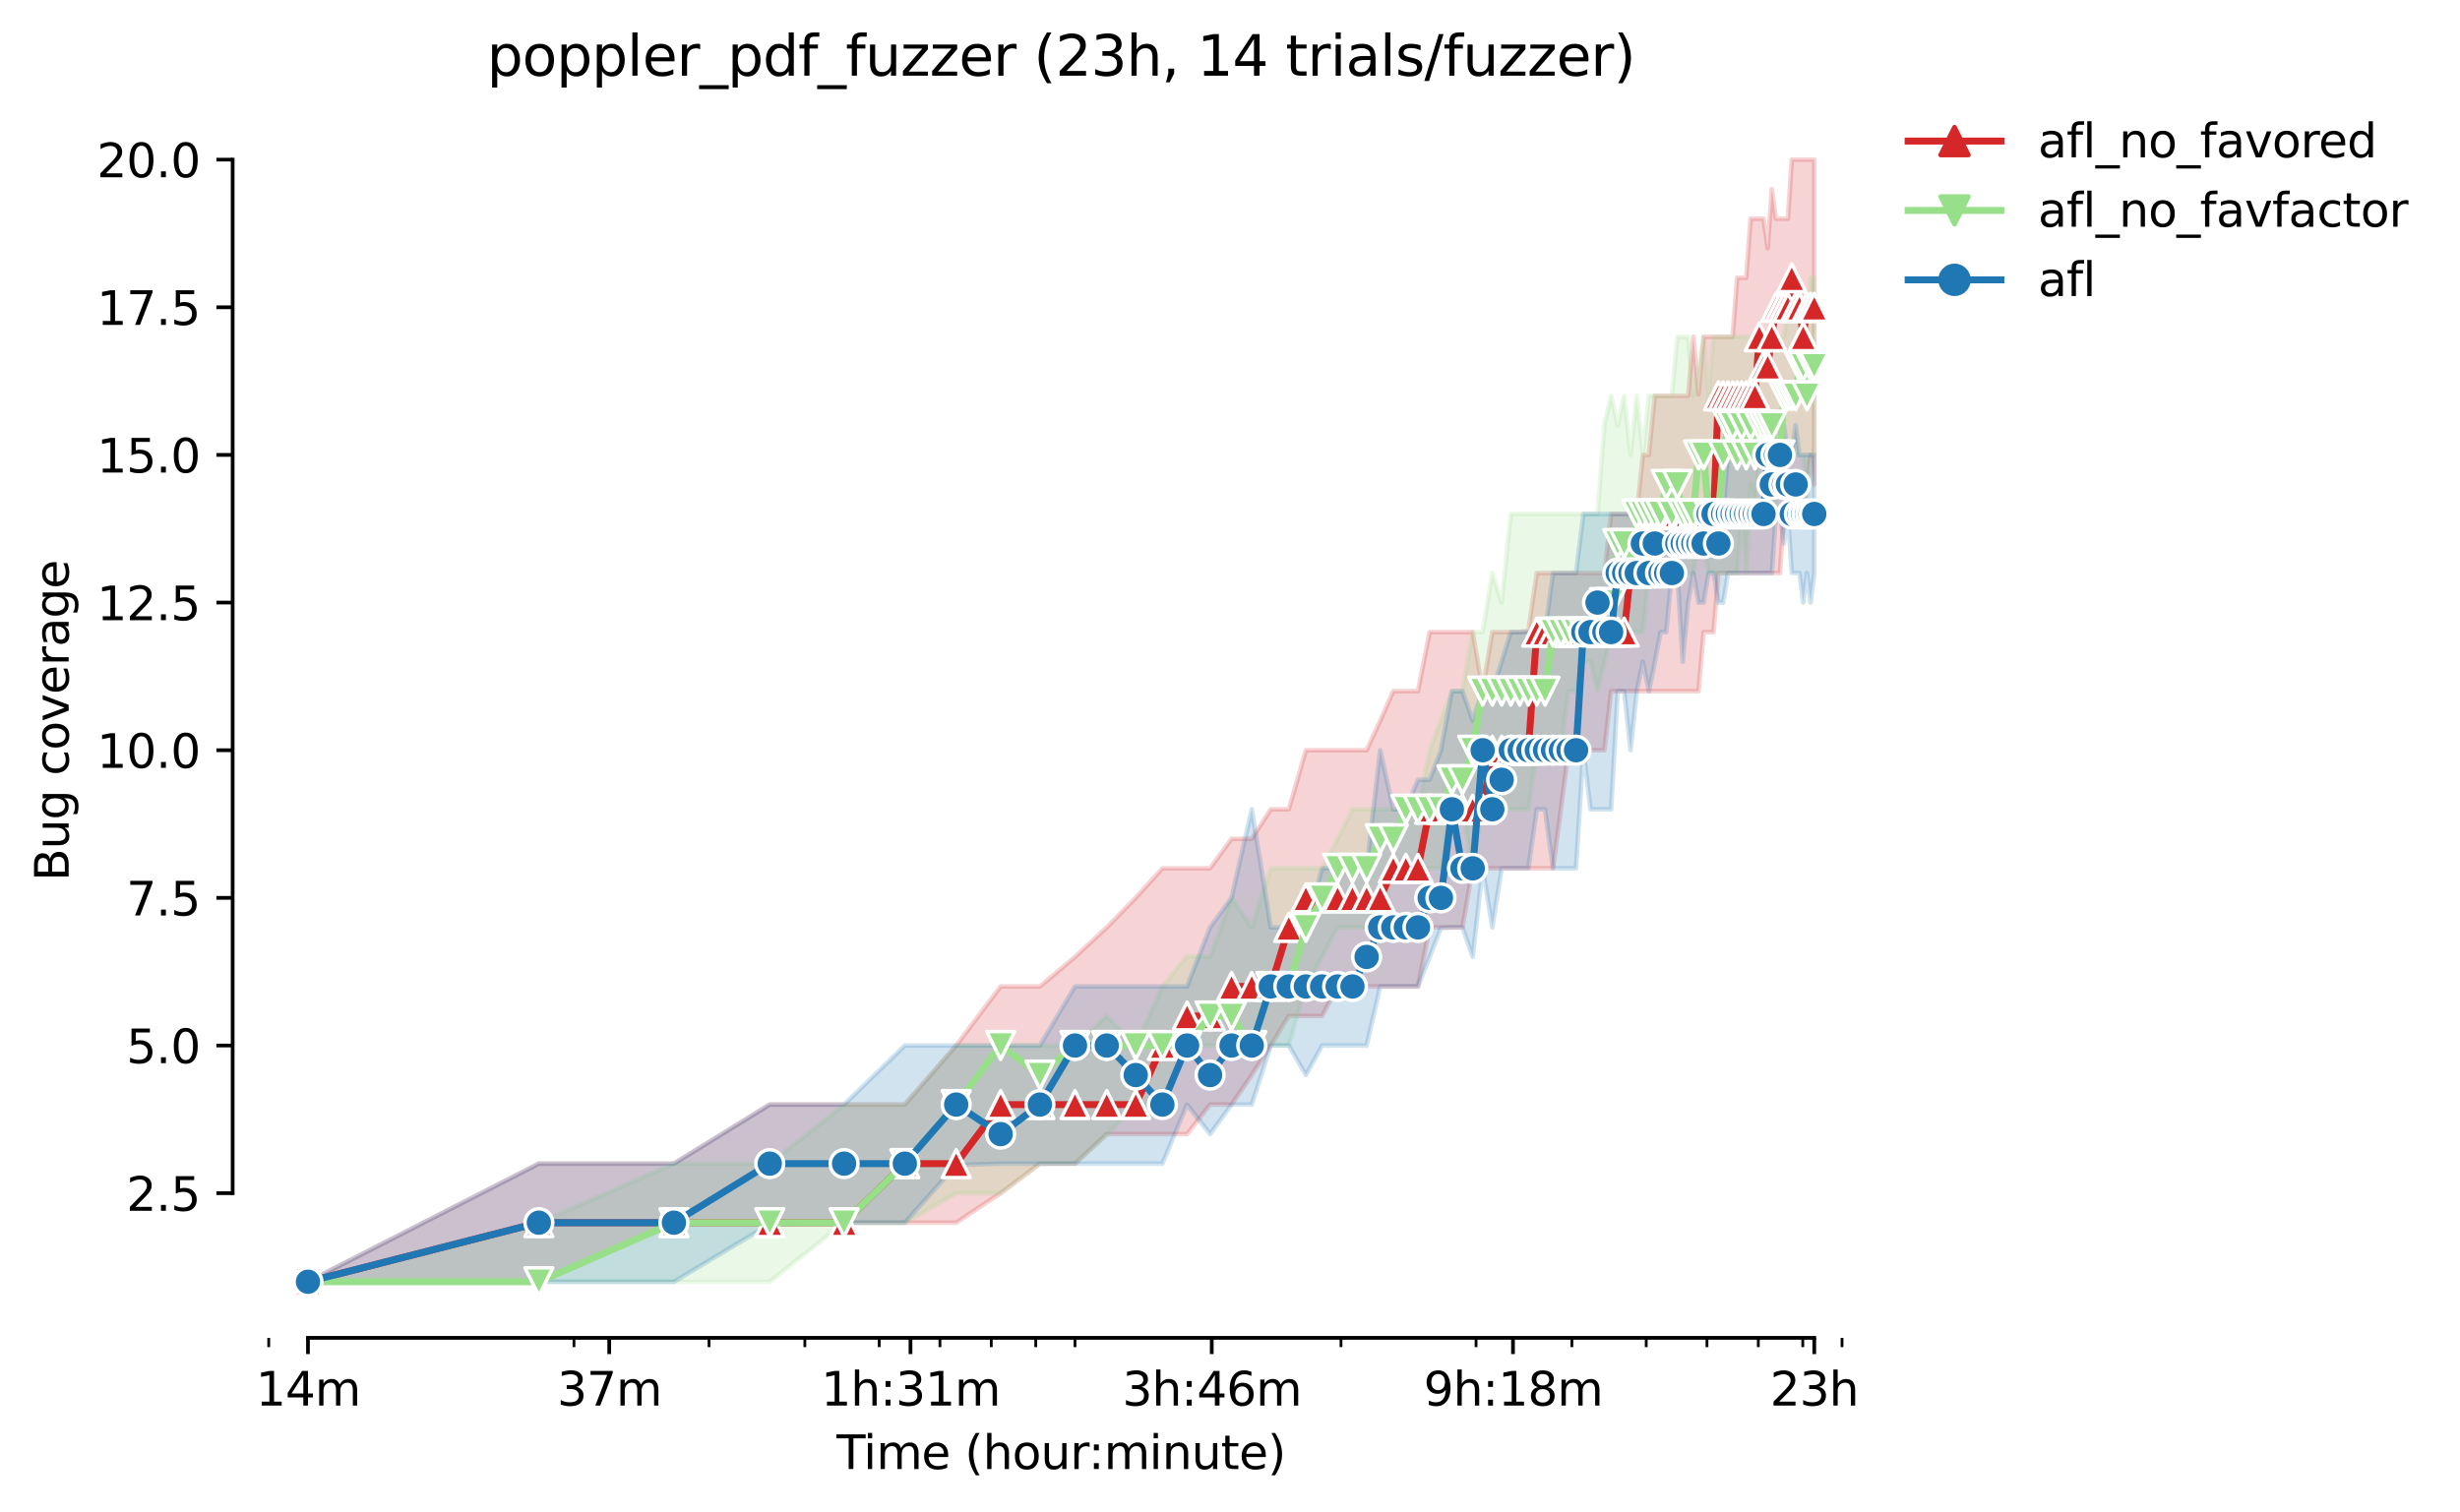 <?xml version="1.0" encoding="utf-8" standalone="no"?>
<!DOCTYPE svg PUBLIC "-//W3C//DTD SVG 1.1//EN"
  "http://www.w3.org/Graphics/SVG/1.1/DTD/svg11.dtd">
<svg height="325.986pt" version="1.1" viewBox="0 0 530.211 325.986" width="530.211pt" xmlns="http://www.w3.org/2000/svg" xmlns:xlink="http://www.w3.org/1999/xlink">
 <defs>
  <style type="text/css">*{stroke-linecap:butt;stroke-linejoin:round;}</style>
 </defs>
 <g id="figure_1">
  <g id="patch_1">
   <path d="M 0 325.986 
L 530.211 325.986 
L 530.211 0 
L 0 0 
z
" style="fill:#ffffff;"/>
  </g>
  <g id="axes_1">
   <g id="patch_2">
    <path d="M 50.144 288.43 
L 407.264 288.43 
L 407.264 22.318 
L 50.144 22.318 
z
" style="fill:#ffffff;"/>
   </g>
   <g id="PolyCollection_1">
    <defs>
     <path d="M 66.376 -49.652 
L 66.376 -49.652 
L 116.143 -49.652 
L 145.254 -62.385 
L 165.909 -62.385 
L 181.931 -62.385 
L 195.021 -62.385 
L 206.089 -62.385 
L 215.676 -68.751 
L 224.132 -75.118 
L 231.697 -75.118 
L 238.54 -81.484 
L 244.787 -81.484 
L 250.534 -81.484 
L 255.855 -81.484 
L 260.809 -87.85 
L 265.442 -87.85 
L 269.795 -94.216 
L 273.899 -100.583 
L 277.781 -106.949 
L 281.464 -106.949 
L 284.967 -106.949 
L 288.307 -113.315 
L 291.498 -113.315 
L 294.554 -113.315 
L 297.485 -113.315 
L 300.301 -113.315 
L 303.01 -113.315 
L 305.621 -113.315 
L 308.141 -126.048 
L 310.575 -126.048 
L 312.929 -126.048 
L 315.209 -126.048 
L 317.418 -138.781 
L 319.561 -138.781 
L 321.643 -138.781 
L 323.665 -138.781 
L 325.632 -138.781 
L 327.547 -138.781 
L 329.412 -138.781 
L 331.23 -138.781 
L 333.003 -138.781 
L 334.733 -138.781 
L 336.422 -151.513 
L 338.073 -164.246 
L 339.687 -164.246 
L 341.265 -164.246 
L 342.809 -164.246 
L 344.32 -164.246 
L 345.801 -164.246 
L 347.251 -176.979 
L 348.673 -176.979 
L 350.067 -176.979 
L 351.435 -176.979 
L 352.777 -176.979 
L 354.094 -176.979 
L 355.388 -176.979 
L 356.659 -176.979 
L 357.907 -176.979 
L 359.135 -176.979 
L 360.341 -176.979 
L 361.528 -176.979 
L 362.696 -176.979 
L 363.845 -176.979 
L 364.975 -176.979 
L 366.088 -176.979 
L 367.185 -189.711 
L 368.264 -189.711 
L 369.328 -189.711 
L 370.376 -202.444 
L 371.409 -202.444 
L 372.428 -202.444 
L 373.432 -202.444 
L 374.422 -202.444 
L 375.399 -202.444 
L 376.363 -202.444 
L 377.314 -202.444 
L 378.252 -202.444 
L 379.179 -202.444 
L 380.093 -202.444 
L 380.996 -202.444 
L 381.888 -202.444 
L 382.769 -202.444 
L 383.64 -202.444 
L 384.499 -215.176 
L 385.349 -215.176 
L 386.189 -215.176 
L 387.019 -215.176 
L 387.839 -215.176 
L 388.651 -215.176 
L 389.453 -221.543 
L 390.246 -227.909 
L 391.031 -221.543 
L 391.031 -291.572 
L 391.031 -291.572 
L 390.246 -291.572 
L 389.453 -291.572 
L 388.651 -291.572 
L 387.839 -291.572 
L 387.019 -291.572 
L 386.189 -291.572 
L 385.349 -278.84 
L 384.499 -278.84 
L 383.64 -278.84 
L 382.769 -278.84 
L 381.888 -285.206 
L 380.996 -272.473 
L 380.093 -278.84 
L 379.179 -278.84 
L 378.252 -278.84 
L 377.314 -278.84 
L 376.363 -266.107 
L 375.399 -266.107 
L 374.422 -266.107 
L 373.432 -253.374 
L 372.428 -253.374 
L 371.409 -253.374 
L 370.376 -253.374 
L 369.328 -253.374 
L 368.264 -253.374 
L 367.185 -253.374 
L 366.088 -240.96 
L 364.975 -253.374 
L 363.845 -240.642 
L 362.696 -240.642 
L 361.528 -240.642 
L 360.341 -240.642 
L 359.135 -240.642 
L 357.907 -240.642 
L 356.659 -240.642 
L 355.388 -227.909 
L 354.094 -227.909 
L 352.777 -215.176 
L 351.435 -215.176 
L 350.067 -215.176 
L 348.673 -215.176 
L 347.251 -215.176 
L 345.801 -202.444 
L 344.32 -202.444 
L 342.809 -202.444 
L 341.265 -202.444 
L 339.687 -202.444 
L 338.073 -202.444 
L 336.422 -202.444 
L 334.733 -202.444 
L 333.003 -202.444 
L 331.23 -202.444 
L 329.412 -190.03 
L 327.547 -189.711 
L 325.632 -189.711 
L 323.665 -189.711 
L 321.643 -189.711 
L 319.561 -177.297 
L 317.418 -189.711 
L 315.209 -189.711 
L 312.929 -189.711 
L 310.575 -189.711 
L 308.141 -189.711 
L 305.621 -176.979 
L 303.01 -176.979 
L 300.301 -176.979 
L 297.485 -170.612 
L 294.554 -164.246 
L 291.498 -164.246 
L 288.307 -164.246 
L 284.967 -164.246 
L 281.464 -164.246 
L 277.781 -151.513 
L 273.899 -151.513 
L 269.795 -145.147 
L 265.442 -145.147 
L 260.809 -138.781 
L 255.855 -138.781 
L 250.534 -138.781 
L 244.787 -132.414 
L 238.54 -126.048 
L 231.697 -119.682 
L 224.132 -113.315 
L 215.676 -113.315 
L 206.089 -100.583 
L 195.021 -87.85 
L 181.931 -87.85 
L 165.909 -87.85 
L 145.254 -75.118 
L 116.143 -75.118 
L 66.376 -49.652 
z
" id="m85295864d6" style="stroke:#d62728;stroke-opacity:0.2;"/>
    </defs>
    <g clip-path="url(#p2c61fe3f32)">
     <use style="fill:#d62728;fill-opacity:0.2;stroke:#d62728;stroke-opacity:0.2;" x="0" xlink:href="#m85295864d6" y="325.986"/>
    </g>
   </g>
   <g id="PolyCollection_2">
    <defs>
     <path d="M 66.376 -49.652 
L 66.376 -49.652 
L 116.143 -49.652 
L 145.254 -49.652 
L 165.909 -49.652 
L 181.931 -62.385 
L 195.021 -62.385 
L 206.089 -68.751 
L 215.676 -68.751 
L 224.132 -75.118 
L 231.697 -75.118 
L 238.54 -81.325 
L 244.787 -87.85 
L 250.534 -87.85 
L 255.855 -100.583 
L 260.809 -100.583 
L 265.442 -100.583 
L 269.795 -100.583 
L 273.899 -100.583 
L 277.781 -100.583 
L 281.464 -113.315 
L 284.967 -119.682 
L 288.307 -126.048 
L 291.498 -126.048 
L 294.554 -126.048 
L 297.485 -126.048 
L 300.301 -138.781 
L 303.01 -138.781 
L 305.621 -138.781 
L 308.141 -138.781 
L 310.575 -138.781 
L 312.929 -151.513 
L 315.209 -151.354 
L 317.418 -138.781 
L 319.561 -151.513 
L 321.643 -151.513 
L 323.665 -151.513 
L 325.632 -151.513 
L 327.547 -151.513 
L 329.412 -151.513 
L 331.23 -163.928 
L 333.003 -164.246 
L 334.733 -164.246 
L 336.422 -164.246 
L 338.073 -176.979 
L 339.687 -176.979 
L 341.265 -183.345 
L 342.809 -183.345 
L 344.32 -176.979 
L 345.801 -183.186 
L 347.251 -189.711 
L 348.673 -189.711 
L 350.067 -189.711 
L 351.435 -189.711 
L 352.777 -189.711 
L 354.094 -189.711 
L 355.388 -202.444 
L 356.659 -202.444 
L 357.907 -202.444 
L 359.135 -202.444 
L 360.341 -202.444 
L 361.528 -202.444 
L 362.696 -202.444 
L 363.845 -202.444 
L 364.975 -202.444 
L 366.088 -208.651 
L 367.185 -208.81 
L 368.264 -202.444 
L 369.328 -202.444 
L 370.376 -202.444 
L 371.409 -202.444 
L 372.428 -202.444 
L 373.432 -202.444 
L 374.422 -202.444 
L 375.399 -215.176 
L 376.363 -202.444 
L 377.314 -221.543 
L 378.252 -215.176 
L 379.179 -227.909 
L 380.093 -227.909 
L 380.996 -227.909 
L 381.888 -221.543 
L 382.769 -215.176 
L 383.64 -227.909 
L 384.499 -227.909 
L 385.349 -227.909 
L 386.189 -227.909 
L 387.019 -227.909 
L 387.839 -227.909 
L 388.651 -227.909 
L 389.453 -215.176 
L 390.246 -227.909 
L 391.031 -227.909 
L 391.031 -266.107 
L 391.031 -266.107 
L 390.246 -266.107 
L 389.453 -253.374 
L 388.651 -259.741 
L 387.839 -266.107 
L 387.019 -266.107 
L 386.189 -259.741 
L 385.349 -259.741 
L 384.499 -253.374 
L 383.64 -253.374 
L 382.769 -253.374 
L 381.888 -253.374 
L 380.996 -253.374 
L 380.093 -253.374 
L 379.179 -253.374 
L 378.252 -253.374 
L 377.314 -253.374 
L 376.363 -253.374 
L 375.399 -253.374 
L 374.422 -253.374 
L 373.432 -253.374 
L 372.428 -253.374 
L 371.409 -253.374 
L 370.376 -253.374 
L 369.328 -253.374 
L 368.264 -240.642 
L 367.185 -253.374 
L 366.088 -247.167 
L 364.975 -240.642 
L 363.845 -253.374 
L 362.696 -253.374 
L 361.528 -253.374 
L 360.341 -240.642 
L 359.135 -240.642 
L 357.907 -240.642 
L 356.659 -240.642 
L 355.388 -240.642 
L 354.094 -228.227 
L 352.777 -240.642 
L 351.435 -227.909 
L 350.067 -240.642 
L 348.673 -234.275 
L 347.251 -240.642 
L 345.801 -234.435 
L 344.32 -215.176 
L 342.809 -215.176 
L 341.265 -215.176 
L 339.687 -215.176 
L 338.073 -215.176 
L 336.422 -215.176 
L 334.733 -215.176 
L 333.003 -215.176 
L 331.23 -215.176 
L 329.412 -215.176 
L 327.547 -215.176 
L 325.632 -215.176 
L 323.665 -196.078 
L 321.643 -202.444 
L 319.561 -189.711 
L 317.418 -189.711 
L 315.209 -176.979 
L 312.929 -176.979 
L 310.575 -170.612 
L 308.141 -164.246 
L 305.621 -151.513 
L 303.01 -151.513 
L 300.301 -151.513 
L 297.485 -151.513 
L 294.554 -151.513 
L 291.498 -151.513 
L 288.307 -145.147 
L 284.967 -138.781 
L 281.464 -138.781 
L 277.781 -138.781 
L 273.899 -138.781 
L 269.795 -126.048 
L 265.442 -132.414 
L 260.809 -119.682 
L 255.855 -119.841 
L 250.534 -113.315 
L 244.787 -100.583 
L 238.54 -106.949 
L 231.697 -100.583 
L 224.132 -100.583 
L 215.676 -100.583 
L 206.089 -100.583 
L 195.021 -87.85 
L 181.931 -87.85 
L 165.909 -75.118 
L 145.254 -75.118 
L 116.143 -62.385 
L 66.376 -49.652 
z
" id="m3cee1a3c07" style="stroke:#98df8a;stroke-opacity:0.2;"/>
    </defs>
    <g clip-path="url(#p2c61fe3f32)">
     <use style="fill:#98df8a;fill-opacity:0.2;stroke:#98df8a;stroke-opacity:0.2;" x="0" xlink:href="#m3cee1a3c07" y="325.986"/>
    </g>
   </g>
   <g id="PolyCollection_3">
    <defs>
     <path d="M 66.376 -49.652 
L 66.376 -49.652 
L 116.143 -49.652 
L 145.254 -49.652 
L 165.909 -62.067 
L 181.931 -62.385 
L 195.021 -62.385 
L 206.089 -74.799 
L 215.676 -75.118 
L 224.132 -75.118 
L 231.697 -75.118 
L 238.54 -75.118 
L 244.787 -75.118 
L 250.534 -75.118 
L 255.855 -87.85 
L 260.809 -81.484 
L 265.442 -87.85 
L 269.795 -87.85 
L 273.899 -100.583 
L 277.781 -100.583 
L 281.464 -94.216 
L 284.967 -100.583 
L 288.307 -100.583 
L 291.498 -100.583 
L 294.554 -100.583 
L 297.485 -113.315 
L 300.301 -113.315 
L 303.01 -113.315 
L 305.621 -113.315 
L 308.141 -119.682 
L 310.575 -125.889 
L 312.929 -126.048 
L 315.209 -126.048 
L 317.418 -119.682 
L 319.561 -138.781 
L 321.643 -126.048 
L 323.665 -138.781 
L 325.632 -138.781 
L 327.547 -138.781 
L 329.412 -138.781 
L 331.23 -151.513 
L 333.003 -151.513 
L 334.733 -138.781 
L 336.422 -138.781 
L 338.073 -138.781 
L 339.687 -138.781 
L 341.265 -164.246 
L 342.809 -151.513 
L 344.32 -151.513 
L 345.801 -151.513 
L 347.251 -151.513 
L 348.673 -176.979 
L 350.067 -176.979 
L 351.435 -164.246 
L 352.777 -176.979 
L 354.094 -183.345 
L 355.388 -176.979 
L 356.659 -183.186 
L 357.907 -189.711 
L 359.135 -189.711 
L 360.341 -202.444 
L 361.528 -202.444 
L 362.696 -183.345 
L 363.845 -196.078 
L 364.975 -202.444 
L 366.088 -196.078 
L 367.185 -196.078 
L 368.264 -202.444 
L 369.328 -202.444 
L 370.376 -196.078 
L 371.409 -196.078 
L 372.428 -202.444 
L 373.432 -202.444 
L 374.422 -202.444 
L 375.399 -202.444 
L 376.363 -202.444 
L 377.314 -202.444 
L 378.252 -202.444 
L 379.179 -202.444 
L 380.093 -202.444 
L 380.996 -202.444 
L 381.888 -202.444 
L 382.769 -215.176 
L 383.64 -215.176 
L 384.499 -208.81 
L 385.349 -215.176 
L 386.189 -202.444 
L 387.019 -202.444 
L 387.839 -202.444 
L 388.651 -196.078 
L 389.453 -202.444 
L 390.246 -196.078 
L 391.031 -202.444 
L 391.031 -227.909 
L 391.031 -227.909 
L 390.246 -227.909 
L 389.453 -227.909 
L 388.651 -227.909 
L 387.839 -227.909 
L 387.019 -234.275 
L 386.189 -227.909 
L 385.349 -227.909 
L 384.499 -234.275 
L 383.64 -228.227 
L 382.769 -228.227 
L 381.888 -227.909 
L 380.996 -227.909 
L 380.093 -227.909 
L 379.179 -227.909 
L 378.252 -227.909 
L 377.314 -227.909 
L 376.363 -227.909 
L 375.399 -227.909 
L 374.422 -227.909 
L 373.432 -227.909 
L 372.428 -227.909 
L 371.409 -215.176 
L 370.376 -215.176 
L 369.328 -215.176 
L 368.264 -215.176 
L 367.185 -215.176 
L 366.088 -215.176 
L 364.975 -215.176 
L 363.845 -215.176 
L 362.696 -215.176 
L 361.528 -215.176 
L 360.341 -215.176 
L 359.135 -215.176 
L 357.907 -215.176 
L 356.659 -215.176 
L 355.388 -215.176 
L 354.094 -215.176 
L 352.777 -215.176 
L 351.435 -215.176 
L 350.067 -215.176 
L 348.673 -215.176 
L 347.251 -215.176 
L 345.801 -215.176 
L 344.32 -215.176 
L 342.809 -215.176 
L 341.265 -215.176 
L 339.687 -202.444 
L 338.073 -202.444 
L 336.422 -202.444 
L 334.733 -202.444 
L 333.003 -189.711 
L 331.23 -189.711 
L 329.412 -189.711 
L 327.547 -189.711 
L 325.632 -189.711 
L 323.665 -183.345 
L 321.643 -176.979 
L 319.561 -176.979 
L 317.418 -170.612 
L 315.209 -176.979 
L 312.929 -176.979 
L 310.575 -164.246 
L 308.141 -157.88 
L 305.621 -157.88 
L 303.01 -151.513 
L 300.301 -151.513 
L 297.485 -164.246 
L 294.554 -138.781 
L 291.498 -138.781 
L 288.307 -138.781 
L 284.967 -138.781 
L 281.464 -126.207 
L 277.781 -126.048 
L 273.899 -126.048 
L 269.795 -151.513 
L 265.442 -132.414 
L 260.809 -126.048 
L 255.855 -113.315 
L 250.534 -113.315 
L 244.787 -113.315 
L 238.54 -113.315 
L 231.697 -113.315 
L 224.132 -100.583 
L 215.676 -100.583 
L 206.089 -100.583 
L 195.021 -100.583 
L 181.931 -87.85 
L 165.909 -87.85 
L 145.254 -75.118 
L 116.143 -75.118 
L 66.376 -49.652 
z
" id="m1a5d41619f" style="stroke:#1f77b4;stroke-opacity:0.2;"/>
    </defs>
    <g clip-path="url(#p2c61fe3f32)">
     <use style="fill:#1f77b4;fill-opacity:0.2;stroke:#1f77b4;stroke-opacity:0.2;" x="0" xlink:href="#m1a5d41619f" y="325.986"/>
    </g>
   </g>
   <g id="matplotlib.axis_1">
    <g id="xtick_1">
     <g id="line2d_1">
      <defs>
       <path d="M 0 0 
L 0 3.5 
" id="m6b2eadb614" style="stroke:#000000;stroke-width:0.8;"/>
      </defs>
      <g>
       <use style="stroke:#000000;stroke-width:0.8;" x="66.376" xlink:href="#m6b2eadb614" y="288.43"/>
      </g>
     </g>
     <g id="text_1">
      <!-- 14m -->
      <g transform="translate(55.144 303.029)scale(0.1 -0.1)">
       <defs>
        <path d="M 794 531 
L 1825 531 
L 1825 4091 
L 703 3866 
L 703 4441 
L 1819 4666 
L 2450 4666 
L 2450 531 
L 3481 531 
L 3481 0 
L 794 0 
L 794 531 
z
" id="DejaVuSans-31" transform="scale(0.016)"/>
        <path d="M 2419 4116 
L 825 1625 
L 2419 1625 
L 2419 4116 
z
M 2253 4666 
L 3047 4666 
L 3047 1625 
L 3713 1625 
L 3713 1100 
L 3047 1100 
L 3047 0 
L 2419 0 
L 2419 1100 
L 313 1100 
L 313 1709 
L 2253 4666 
z
" id="DejaVuSans-34" transform="scale(0.016)"/>
        <path d="M 3328 2828 
Q 3544 3216 3844 3400 
Q 4144 3584 4550 3584 
Q 5097 3584 5394 3201 
Q 5691 2819 5691 2113 
L 5691 0 
L 5113 0 
L 5113 2094 
Q 5113 2597 4934 2840 
Q 4756 3084 4391 3084 
Q 3944 3084 3684 2787 
Q 3425 2491 3425 1978 
L 3425 0 
L 2847 0 
L 2847 2094 
Q 2847 2600 2669 2842 
Q 2491 3084 2119 3084 
Q 1678 3084 1418 2786 
Q 1159 2488 1159 1978 
L 1159 0 
L 581 0 
L 581 3500 
L 1159 3500 
L 1159 2956 
Q 1356 3278 1631 3431 
Q 1906 3584 2284 3584 
Q 2666 3584 2933 3390 
Q 3200 3197 3328 2828 
z
" id="DejaVuSans-6d" transform="scale(0.016)"/>
       </defs>
       <use xlink:href="#DejaVuSans-31"/>
       <use x="63.623" xlink:href="#DejaVuSans-34"/>
       <use x="127.246" xlink:href="#DejaVuSans-6d"/>
      </g>
     </g>
    </g>
    <g id="xtick_2">
     <g id="line2d_2">
      <g>
       <use style="stroke:#000000;stroke-width:0.8;" x="131.308" xlink:href="#m6b2eadb614" y="288.43"/>
      </g>
     </g>
     <g id="text_2">
      <!-- 37m -->
      <g transform="translate(120.075 303.029)scale(0.1 -0.1)">
       <defs>
        <path d="M 2597 2516 
Q 3050 2419 3304 2112 
Q 3559 1806 3559 1356 
Q 3559 666 3084 287 
Q 2609 -91 1734 -91 
Q 1441 -91 1130 -33 
Q 819 25 488 141 
L 488 750 
Q 750 597 1062 519 
Q 1375 441 1716 441 
Q 2309 441 2620 675 
Q 2931 909 2931 1356 
Q 2931 1769 2642 2001 
Q 2353 2234 1838 2234 
L 1294 2234 
L 1294 2753 
L 1863 2753 
Q 2328 2753 2575 2939 
Q 2822 3125 2822 3475 
Q 2822 3834 2567 4026 
Q 2313 4219 1838 4219 
Q 1578 4219 1281 4162 
Q 984 4106 628 3988 
L 628 4550 
Q 988 4650 1302 4700 
Q 1616 4750 1894 4750 
Q 2613 4750 3031 4423 
Q 3450 4097 3450 3541 
Q 3450 3153 3228 2886 
Q 3006 2619 2597 2516 
z
" id="DejaVuSans-33" transform="scale(0.016)"/>
        <path d="M 525 4666 
L 3525 4666 
L 3525 4397 
L 1831 0 
L 1172 0 
L 2766 4134 
L 525 4134 
L 525 4666 
z
" id="DejaVuSans-37" transform="scale(0.016)"/>
       </defs>
       <use xlink:href="#DejaVuSans-33"/>
       <use x="63.623" xlink:href="#DejaVuSans-37"/>
       <use x="127.246" xlink:href="#DejaVuSans-6d"/>
      </g>
     </g>
    </g>
    <g id="xtick_3">
     <g id="line2d_3">
      <g>
       <use style="stroke:#000000;stroke-width:0.8;" x="196.239" xlink:href="#m6b2eadb614" y="288.43"/>
      </g>
     </g>
     <g id="text_3">
      <!-- 1h:31m -->
      <g transform="translate(176.971 303.029)scale(0.1 -0.1)">
       <defs>
        <path d="M 3513 2113 
L 3513 0 
L 2938 0 
L 2938 2094 
Q 2938 2591 2744 2837 
Q 2550 3084 2163 3084 
Q 1697 3084 1428 2787 
Q 1159 2491 1159 1978 
L 1159 0 
L 581 0 
L 581 4863 
L 1159 4863 
L 1159 2956 
Q 1366 3272 1645 3428 
Q 1925 3584 2291 3584 
Q 2894 3584 3203 3211 
Q 3513 2838 3513 2113 
z
" id="DejaVuSans-68" transform="scale(0.016)"/>
        <path d="M 750 794 
L 1409 794 
L 1409 0 
L 750 0 
L 750 794 
z
M 750 3309 
L 1409 3309 
L 1409 2516 
L 750 2516 
L 750 3309 
z
" id="DejaVuSans-3a" transform="scale(0.016)"/>
       </defs>
       <use xlink:href="#DejaVuSans-31"/>
       <use x="63.623" xlink:href="#DejaVuSans-68"/>
       <use x="127.002" xlink:href="#DejaVuSans-3a"/>
       <use x="160.693" xlink:href="#DejaVuSans-33"/>
       <use x="224.316" xlink:href="#DejaVuSans-31"/>
       <use x="287.939" xlink:href="#DejaVuSans-6d"/>
      </g>
     </g>
    </g>
    <g id="xtick_4">
     <g id="line2d_4">
      <g>
       <use style="stroke:#000000;stroke-width:0.8;" x="261.17" xlink:href="#m6b2eadb614" y="288.43"/>
      </g>
     </g>
     <g id="text_4">
      <!-- 3h:46m -->
      <g transform="translate(241.903 303.029)scale(0.1 -0.1)">
       <defs>
        <path d="M 2113 2584 
Q 1688 2584 1439 2293 
Q 1191 2003 1191 1497 
Q 1191 994 1439 701 
Q 1688 409 2113 409 
Q 2538 409 2786 701 
Q 3034 994 3034 1497 
Q 3034 2003 2786 2293 
Q 2538 2584 2113 2584 
z
M 3366 4563 
L 3366 3988 
Q 3128 4100 2886 4159 
Q 2644 4219 2406 4219 
Q 1781 4219 1451 3797 
Q 1122 3375 1075 2522 
Q 1259 2794 1537 2939 
Q 1816 3084 2150 3084 
Q 2853 3084 3261 2657 
Q 3669 2231 3669 1497 
Q 3669 778 3244 343 
Q 2819 -91 2113 -91 
Q 1303 -91 875 529 
Q 447 1150 447 2328 
Q 447 3434 972 4092 
Q 1497 4750 2381 4750 
Q 2619 4750 2861 4703 
Q 3103 4656 3366 4563 
z
" id="DejaVuSans-36" transform="scale(0.016)"/>
       </defs>
       <use xlink:href="#DejaVuSans-33"/>
       <use x="63.623" xlink:href="#DejaVuSans-68"/>
       <use x="127.002" xlink:href="#DejaVuSans-3a"/>
       <use x="160.693" xlink:href="#DejaVuSans-34"/>
       <use x="224.316" xlink:href="#DejaVuSans-36"/>
       <use x="287.939" xlink:href="#DejaVuSans-6d"/>
      </g>
     </g>
    </g>
    <g id="xtick_5">
     <g id="line2d_5">
      <g>
       <use style="stroke:#000000;stroke-width:0.8;" x="326.101" xlink:href="#m6b2eadb614" y="288.43"/>
      </g>
     </g>
     <g id="text_5">
      <!-- 9h:18m -->
      <g transform="translate(306.834 303.029)scale(0.1 -0.1)">
       <defs>
        <path d="M 703 97 
L 703 672 
Q 941 559 1184 500 
Q 1428 441 1663 441 
Q 2288 441 2617 861 
Q 2947 1281 2994 2138 
Q 2813 1869 2534 1725 
Q 2256 1581 1919 1581 
Q 1219 1581 811 2004 
Q 403 2428 403 3163 
Q 403 3881 828 4315 
Q 1253 4750 1959 4750 
Q 2769 4750 3195 4129 
Q 3622 3509 3622 2328 
Q 3622 1225 3098 567 
Q 2575 -91 1691 -91 
Q 1453 -91 1209 -44 
Q 966 3 703 97 
z
M 1959 2075 
Q 2384 2075 2632 2365 
Q 2881 2656 2881 3163 
Q 2881 3666 2632 3958 
Q 2384 4250 1959 4250 
Q 1534 4250 1286 3958 
Q 1038 3666 1038 3163 
Q 1038 2656 1286 2365 
Q 1534 2075 1959 2075 
z
" id="DejaVuSans-39" transform="scale(0.016)"/>
        <path d="M 2034 2216 
Q 1584 2216 1326 1975 
Q 1069 1734 1069 1313 
Q 1069 891 1326 650 
Q 1584 409 2034 409 
Q 2484 409 2743 651 
Q 3003 894 3003 1313 
Q 3003 1734 2745 1975 
Q 2488 2216 2034 2216 
z
M 1403 2484 
Q 997 2584 770 2862 
Q 544 3141 544 3541 
Q 544 4100 942 4425 
Q 1341 4750 2034 4750 
Q 2731 4750 3128 4425 
Q 3525 4100 3525 3541 
Q 3525 3141 3298 2862 
Q 3072 2584 2669 2484 
Q 3125 2378 3379 2068 
Q 3634 1759 3634 1313 
Q 3634 634 3220 271 
Q 2806 -91 2034 -91 
Q 1263 -91 848 271 
Q 434 634 434 1313 
Q 434 1759 690 2068 
Q 947 2378 1403 2484 
z
M 1172 3481 
Q 1172 3119 1398 2916 
Q 1625 2713 2034 2713 
Q 2441 2713 2670 2916 
Q 2900 3119 2900 3481 
Q 2900 3844 2670 4047 
Q 2441 4250 2034 4250 
Q 1625 4250 1398 4047 
Q 1172 3844 1172 3481 
z
" id="DejaVuSans-38" transform="scale(0.016)"/>
       </defs>
       <use xlink:href="#DejaVuSans-39"/>
       <use x="63.623" xlink:href="#DejaVuSans-68"/>
       <use x="127.002" xlink:href="#DejaVuSans-3a"/>
       <use x="160.693" xlink:href="#DejaVuSans-31"/>
       <use x="224.316" xlink:href="#DejaVuSans-38"/>
       <use x="287.939" xlink:href="#DejaVuSans-6d"/>
      </g>
     </g>
    </g>
    <g id="xtick_6">
     <g id="line2d_6">
      <g>
       <use style="stroke:#000000;stroke-width:0.8;" x="391.032" xlink:href="#m6b2eadb614" y="288.43"/>
      </g>
     </g>
     <g id="text_6">
      <!-- 23h -->
      <g transform="translate(381.501 303.029)scale(0.1 -0.1)">
       <defs>
        <path d="M 1228 531 
L 3431 531 
L 3431 0 
L 469 0 
L 469 531 
Q 828 903 1448 1529 
Q 2069 2156 2228 2338 
Q 2531 2678 2651 2914 
Q 2772 3150 2772 3378 
Q 2772 3750 2511 3984 
Q 2250 4219 1831 4219 
Q 1534 4219 1204 4116 
Q 875 4013 500 3803 
L 500 4441 
Q 881 4594 1212 4672 
Q 1544 4750 1819 4750 
Q 2544 4750 2975 4387 
Q 3406 4025 3406 3419 
Q 3406 3131 3298 2873 
Q 3191 2616 2906 2266 
Q 2828 2175 2409 1742 
Q 1991 1309 1228 531 
z
" id="DejaVuSans-32" transform="scale(0.016)"/>
       </defs>
       <use xlink:href="#DejaVuSans-32"/>
       <use x="63.623" xlink:href="#DejaVuSans-33"/>
       <use x="127.246" xlink:href="#DejaVuSans-68"/>
      </g>
     </g>
    </g>
    <g id="xtick_7">
     <g id="line2d_7">
      <defs>
       <path d="M 0 0 
L 0 2 
" id="m5e65d078a1" style="stroke:#000000;stroke-width:0.6;"/>
      </defs>
      <g>
       <use style="stroke:#000000;stroke-width:0.6;" x="57.92" xlink:href="#m5e65d078a1" y="288.43"/>
      </g>
     </g>
    </g>
    <g id="xtick_8">
     <g id="line2d_8">
      <g>
       <use style="stroke:#000000;stroke-width:0.6;" x="123.708" xlink:href="#m5e65d078a1" y="288.43"/>
      </g>
     </g>
    </g>
    <g id="xtick_9">
     <g id="line2d_9">
      <g>
       <use style="stroke:#000000;stroke-width:0.6;" x="152.819" xlink:href="#m5e65d078a1" y="288.43"/>
      </g>
     </g>
    </g>
    <g id="xtick_10">
     <g id="line2d_10">
      <g>
       <use style="stroke:#000000;stroke-width:0.6;" x="173.474" xlink:href="#m5e65d078a1" y="288.43"/>
      </g>
     </g>
    </g>
    <g id="xtick_11">
     <g id="line2d_11">
      <g>
       <use style="stroke:#000000;stroke-width:0.6;" x="189.495" xlink:href="#m5e65d078a1" y="288.43"/>
      </g>
     </g>
    </g>
    <g id="xtick_12">
     <g id="line2d_12">
      <g>
       <use style="stroke:#000000;stroke-width:0.6;" x="202.586" xlink:href="#m5e65d078a1" y="288.43"/>
      </g>
     </g>
    </g>
    <g id="xtick_13">
     <g id="line2d_13">
      <g>
       <use style="stroke:#000000;stroke-width:0.6;" x="213.653" xlink:href="#m5e65d078a1" y="288.43"/>
      </g>
     </g>
    </g>
    <g id="xtick_14">
     <g id="line2d_14">
      <g>
       <use style="stroke:#000000;stroke-width:0.6;" x="223.24" xlink:href="#m5e65d078a1" y="288.43"/>
      </g>
     </g>
    </g>
    <g id="xtick_15">
     <g id="line2d_15">
      <g>
       <use style="stroke:#000000;stroke-width:0.6;" x="231.697" xlink:href="#m5e65d078a1" y="288.43"/>
      </g>
     </g>
    </g>
    <g id="xtick_16">
     <g id="line2d_16">
      <g>
       <use style="stroke:#000000;stroke-width:0.6;" x="289.028" xlink:href="#m5e65d078a1" y="288.43"/>
      </g>
     </g>
    </g>
    <g id="xtick_17">
     <g id="line2d_17">
      <g>
       <use style="stroke:#000000;stroke-width:0.6;" x="318.14" xlink:href="#m5e65d078a1" y="288.43"/>
      </g>
     </g>
    </g>
    <g id="xtick_18">
     <g id="line2d_18">
      <g>
       <use style="stroke:#000000;stroke-width:0.6;" x="338.795" xlink:href="#m5e65d078a1" y="288.43"/>
      </g>
     </g>
    </g>
    <g id="xtick_19">
     <g id="line2d_19">
      <g>
       <use style="stroke:#000000;stroke-width:0.6;" x="354.816" xlink:href="#m5e65d078a1" y="288.43"/>
      </g>
     </g>
    </g>
    <g id="xtick_20">
     <g id="line2d_20">
      <g>
       <use style="stroke:#000000;stroke-width:0.6;" x="367.906" xlink:href="#m5e65d078a1" y="288.43"/>
      </g>
     </g>
    </g>
    <g id="xtick_21">
     <g id="line2d_21">
      <g>
       <use style="stroke:#000000;stroke-width:0.6;" x="378.974" xlink:href="#m5e65d078a1" y="288.43"/>
      </g>
     </g>
    </g>
    <g id="xtick_22">
     <g id="line2d_22">
      <g>
       <use style="stroke:#000000;stroke-width:0.6;" x="388.561" xlink:href="#m5e65d078a1" y="288.43"/>
      </g>
     </g>
    </g>
    <g id="xtick_23">
     <g id="line2d_23">
      <g>
       <use style="stroke:#000000;stroke-width:0.6;" x="397.018" xlink:href="#m5e65d078a1" y="288.43"/>
      </g>
     </g>
    </g>
    <g id="text_7">
     <!-- Time (hour:minute) -->
     <g transform="translate(180.297 316.707)scale(0.1 -0.1)">
      <defs>
       <path d="M -19 4666 
L 3928 4666 
L 3928 4134 
L 2272 4134 
L 2272 0 
L 1638 0 
L 1638 4134 
L -19 4134 
L -19 4666 
z
" id="DejaVuSans-54" transform="scale(0.016)"/>
       <path d="M 603 3500 
L 1178 3500 
L 1178 0 
L 603 0 
L 603 3500 
z
M 603 4863 
L 1178 4863 
L 1178 4134 
L 603 4134 
L 603 4863 
z
" id="DejaVuSans-69" transform="scale(0.016)"/>
       <path d="M 3597 1894 
L 3597 1613 
L 953 1613 
Q 991 1019 1311 708 
Q 1631 397 2203 397 
Q 2534 397 2845 478 
Q 3156 559 3463 722 
L 3463 178 
Q 3153 47 2828 -22 
Q 2503 -91 2169 -91 
Q 1331 -91 842 396 
Q 353 884 353 1716 
Q 353 2575 817 3079 
Q 1281 3584 2069 3584 
Q 2775 3584 3186 3129 
Q 3597 2675 3597 1894 
z
M 3022 2063 
Q 3016 2534 2758 2815 
Q 2500 3097 2075 3097 
Q 1594 3097 1305 2825 
Q 1016 2553 972 2059 
L 3022 2063 
z
" id="DejaVuSans-65" transform="scale(0.016)"/>
       <path id="DejaVuSans-20" transform="scale(0.016)"/>
       <path d="M 1984 4856 
Q 1566 4138 1362 3434 
Q 1159 2731 1159 2009 
Q 1159 1288 1364 580 
Q 1569 -128 1984 -844 
L 1484 -844 
Q 1016 -109 783 600 
Q 550 1309 550 2009 
Q 550 2706 781 3412 
Q 1013 4119 1484 4856 
L 1984 4856 
z
" id="DejaVuSans-28" transform="scale(0.016)"/>
       <path d="M 1959 3097 
Q 1497 3097 1228 2736 
Q 959 2375 959 1747 
Q 959 1119 1226 758 
Q 1494 397 1959 397 
Q 2419 397 2687 759 
Q 2956 1122 2956 1747 
Q 2956 2369 2687 2733 
Q 2419 3097 1959 3097 
z
M 1959 3584 
Q 2709 3584 3137 3096 
Q 3566 2609 3566 1747 
Q 3566 888 3137 398 
Q 2709 -91 1959 -91 
Q 1206 -91 779 398 
Q 353 888 353 1747 
Q 353 2609 779 3096 
Q 1206 3584 1959 3584 
z
" id="DejaVuSans-6f" transform="scale(0.016)"/>
       <path d="M 544 1381 
L 544 3500 
L 1119 3500 
L 1119 1403 
Q 1119 906 1312 657 
Q 1506 409 1894 409 
Q 2359 409 2629 706 
Q 2900 1003 2900 1516 
L 2900 3500 
L 3475 3500 
L 3475 0 
L 2900 0 
L 2900 538 
Q 2691 219 2414 64 
Q 2138 -91 1772 -91 
Q 1169 -91 856 284 
Q 544 659 544 1381 
z
M 1991 3584 
L 1991 3584 
z
" id="DejaVuSans-75" transform="scale(0.016)"/>
       <path d="M 2631 2963 
Q 2534 3019 2420 3045 
Q 2306 3072 2169 3072 
Q 1681 3072 1420 2755 
Q 1159 2438 1159 1844 
L 1159 0 
L 581 0 
L 581 3500 
L 1159 3500 
L 1159 2956 
Q 1341 3275 1631 3429 
Q 1922 3584 2338 3584 
Q 2397 3584 2469 3576 
Q 2541 3569 2628 3553 
L 2631 2963 
z
" id="DejaVuSans-72" transform="scale(0.016)"/>
       <path d="M 3513 2113 
L 3513 0 
L 2938 0 
L 2938 2094 
Q 2938 2591 2744 2837 
Q 2550 3084 2163 3084 
Q 1697 3084 1428 2787 
Q 1159 2491 1159 1978 
L 1159 0 
L 581 0 
L 581 3500 
L 1159 3500 
L 1159 2956 
Q 1366 3272 1645 3428 
Q 1925 3584 2291 3584 
Q 2894 3584 3203 3211 
Q 3513 2838 3513 2113 
z
" id="DejaVuSans-6e" transform="scale(0.016)"/>
       <path d="M 1172 4494 
L 1172 3500 
L 2356 3500 
L 2356 3053 
L 1172 3053 
L 1172 1153 
Q 1172 725 1289 603 
Q 1406 481 1766 481 
L 2356 481 
L 2356 0 
L 1766 0 
Q 1100 0 847 248 
Q 594 497 594 1153 
L 594 3053 
L 172 3053 
L 172 3500 
L 594 3500 
L 594 4494 
L 1172 4494 
z
" id="DejaVuSans-74" transform="scale(0.016)"/>
       <path d="M 513 4856 
L 1013 4856 
Q 1481 4119 1714 3412 
Q 1947 2706 1947 2009 
Q 1947 1309 1714 600 
Q 1481 -109 1013 -844 
L 513 -844 
Q 928 -128 1133 580 
Q 1338 1288 1338 2009 
Q 1338 2731 1133 3434 
Q 928 4138 513 4856 
z
" id="DejaVuSans-29" transform="scale(0.016)"/>
      </defs>
      <use xlink:href="#DejaVuSans-54"/>
      <use x="57.959" xlink:href="#DejaVuSans-69"/>
      <use x="85.742" xlink:href="#DejaVuSans-6d"/>
      <use x="183.154" xlink:href="#DejaVuSans-65"/>
      <use x="244.678" xlink:href="#DejaVuSans-20"/>
      <use x="276.465" xlink:href="#DejaVuSans-28"/>
      <use x="315.479" xlink:href="#DejaVuSans-68"/>
      <use x="378.857" xlink:href="#DejaVuSans-6f"/>
      <use x="440.039" xlink:href="#DejaVuSans-75"/>
      <use x="503.418" xlink:href="#DejaVuSans-72"/>
      <use x="542.781" xlink:href="#DejaVuSans-3a"/>
      <use x="576.473" xlink:href="#DejaVuSans-6d"/>
      <use x="673.885" xlink:href="#DejaVuSans-69"/>
      <use x="701.668" xlink:href="#DejaVuSans-6e"/>
      <use x="765.047" xlink:href="#DejaVuSans-75"/>
      <use x="828.426" xlink:href="#DejaVuSans-74"/>
      <use x="867.635" xlink:href="#DejaVuSans-65"/>
      <use x="929.158" xlink:href="#DejaVuSans-29"/>
     </g>
    </g>
   </g>
   <g id="matplotlib.axis_2">
    <g id="ytick_1">
     <g id="line2d_24">
      <defs>
       <path d="M 0 0 
L -3.5 0 
" id="m84c3538186" style="stroke:#000000;stroke-width:0.8;"/>
      </defs>
      <g>
       <use style="stroke:#000000;stroke-width:0.8;" x="50.144" xlink:href="#m84c3538186" y="257.235"/>
      </g>
     </g>
     <g id="text_8">
      <!-- 2.5 -->
      <g transform="translate(27.241 261.034)scale(0.1 -0.1)">
       <defs>
        <path d="M 684 794 
L 1344 794 
L 1344 0 
L 684 0 
L 684 794 
z
" id="DejaVuSans-2e" transform="scale(0.016)"/>
        <path d="M 691 4666 
L 3169 4666 
L 3169 4134 
L 1269 4134 
L 1269 2991 
Q 1406 3038 1543 3061 
Q 1681 3084 1819 3084 
Q 2600 3084 3056 2656 
Q 3513 2228 3513 1497 
Q 3513 744 3044 326 
Q 2575 -91 1722 -91 
Q 1428 -91 1123 -41 
Q 819 9 494 109 
L 494 744 
Q 775 591 1075 516 
Q 1375 441 1709 441 
Q 2250 441 2565 725 
Q 2881 1009 2881 1497 
Q 2881 1984 2565 2268 
Q 2250 2553 1709 2553 
Q 1456 2553 1204 2497 
Q 953 2441 691 2322 
L 691 4666 
z
" id="DejaVuSans-35" transform="scale(0.016)"/>
       </defs>
       <use xlink:href="#DejaVuSans-32"/>
       <use x="63.623" xlink:href="#DejaVuSans-2e"/>
       <use x="95.41" xlink:href="#DejaVuSans-35"/>
      </g>
     </g>
    </g>
    <g id="ytick_2">
     <g id="line2d_25">
      <g>
       <use style="stroke:#000000;stroke-width:0.8;" x="50.144" xlink:href="#m84c3538186" y="225.404"/>
      </g>
     </g>
     <g id="text_9">
      <!-- 5.0 -->
      <g transform="translate(27.241 229.203)scale(0.1 -0.1)">
       <defs>
        <path d="M 2034 4250 
Q 1547 4250 1301 3770 
Q 1056 3291 1056 2328 
Q 1056 1369 1301 889 
Q 1547 409 2034 409 
Q 2525 409 2770 889 
Q 3016 1369 3016 2328 
Q 3016 3291 2770 3770 
Q 2525 4250 2034 4250 
z
M 2034 4750 
Q 2819 4750 3233 4129 
Q 3647 3509 3647 2328 
Q 3647 1150 3233 529 
Q 2819 -91 2034 -91 
Q 1250 -91 836 529 
Q 422 1150 422 2328 
Q 422 3509 836 4129 
Q 1250 4750 2034 4750 
z
" id="DejaVuSans-30" transform="scale(0.016)"/>
       </defs>
       <use xlink:href="#DejaVuSans-35"/>
       <use x="63.623" xlink:href="#DejaVuSans-2e"/>
       <use x="95.41" xlink:href="#DejaVuSans-30"/>
      </g>
     </g>
    </g>
    <g id="ytick_3">
     <g id="line2d_26">
      <g>
       <use style="stroke:#000000;stroke-width:0.8;" x="50.144" xlink:href="#m84c3538186" y="193.572"/>
      </g>
     </g>
     <g id="text_10">
      <!-- 7.5 -->
      <g transform="translate(27.241 197.371)scale(0.1 -0.1)">
       <use xlink:href="#DejaVuSans-37"/>
       <use x="63.623" xlink:href="#DejaVuSans-2e"/>
       <use x="95.41" xlink:href="#DejaVuSans-35"/>
      </g>
     </g>
    </g>
    <g id="ytick_4">
     <g id="line2d_27">
      <g>
       <use style="stroke:#000000;stroke-width:0.8;" x="50.144" xlink:href="#m84c3538186" y="161.74"/>
      </g>
     </g>
     <g id="text_11">
      <!-- 10.0 -->
      <g transform="translate(20.878 165.54)scale(0.1 -0.1)">
       <use xlink:href="#DejaVuSans-31"/>
       <use x="63.623" xlink:href="#DejaVuSans-30"/>
       <use x="127.246" xlink:href="#DejaVuSans-2e"/>
       <use x="159.033" xlink:href="#DejaVuSans-30"/>
      </g>
     </g>
    </g>
    <g id="ytick_5">
     <g id="line2d_28">
      <g>
       <use style="stroke:#000000;stroke-width:0.8;" x="50.144" xlink:href="#m84c3538186" y="129.909"/>
      </g>
     </g>
     <g id="text_12">
      <!-- 12.5 -->
      <g transform="translate(20.878 133.708)scale(0.1 -0.1)">
       <use xlink:href="#DejaVuSans-31"/>
       <use x="63.623" xlink:href="#DejaVuSans-32"/>
       <use x="127.246" xlink:href="#DejaVuSans-2e"/>
       <use x="159.033" xlink:href="#DejaVuSans-35"/>
      </g>
     </g>
    </g>
    <g id="ytick_6">
     <g id="line2d_29">
      <g>
       <use style="stroke:#000000;stroke-width:0.8;" x="50.144" xlink:href="#m84c3538186" y="98.077"/>
      </g>
     </g>
     <g id="text_13">
      <!-- 15.0 -->
      <g transform="translate(20.878 101.877)scale(0.1 -0.1)">
       <use xlink:href="#DejaVuSans-31"/>
       <use x="63.623" xlink:href="#DejaVuSans-35"/>
       <use x="127.246" xlink:href="#DejaVuSans-2e"/>
       <use x="159.033" xlink:href="#DejaVuSans-30"/>
      </g>
     </g>
    </g>
    <g id="ytick_7">
     <g id="line2d_30">
      <g>
       <use style="stroke:#000000;stroke-width:0.8;" x="50.144" xlink:href="#m84c3538186" y="66.246"/>
      </g>
     </g>
     <g id="text_14">
      <!-- 17.5 -->
      <g transform="translate(20.878 70.045)scale(0.1 -0.1)">
       <use xlink:href="#DejaVuSans-31"/>
       <use x="63.623" xlink:href="#DejaVuSans-37"/>
       <use x="127.246" xlink:href="#DejaVuSans-2e"/>
       <use x="159.033" xlink:href="#DejaVuSans-35"/>
      </g>
     </g>
    </g>
    <g id="ytick_8">
     <g id="line2d_31">
      <g>
       <use style="stroke:#000000;stroke-width:0.8;" x="50.144" xlink:href="#m84c3538186" y="34.414"/>
      </g>
     </g>
     <g id="text_15">
      <!-- 20.0 -->
      <g transform="translate(20.878 38.213)scale(0.1 -0.1)">
       <use xlink:href="#DejaVuSans-32"/>
       <use x="63.623" xlink:href="#DejaVuSans-30"/>
       <use x="127.246" xlink:href="#DejaVuSans-2e"/>
       <use x="159.033" xlink:href="#DejaVuSans-30"/>
      </g>
     </g>
    </g>
    <g id="text_16">
     <!-- Bug coverage -->
     <g transform="translate(14.798 189.951)rotate(-90)scale(0.1 -0.1)">
      <defs>
       <path d="M 1259 2228 
L 1259 519 
L 2272 519 
Q 2781 519 3026 730 
Q 3272 941 3272 1375 
Q 3272 1813 3026 2020 
Q 2781 2228 2272 2228 
L 1259 2228 
z
M 1259 4147 
L 1259 2741 
L 2194 2741 
Q 2656 2741 2882 2914 
Q 3109 3088 3109 3444 
Q 3109 3797 2882 3972 
Q 2656 4147 2194 4147 
L 1259 4147 
z
M 628 4666 
L 2241 4666 
Q 2963 4666 3353 4366 
Q 3744 4066 3744 3513 
Q 3744 3084 3544 2831 
Q 3344 2578 2956 2516 
Q 3422 2416 3680 2098 
Q 3938 1781 3938 1306 
Q 3938 681 3513 340 
Q 3088 0 2303 0 
L 628 0 
L 628 4666 
z
" id="DejaVuSans-42" transform="scale(0.016)"/>
       <path d="M 2906 1791 
Q 2906 2416 2648 2759 
Q 2391 3103 1925 3103 
Q 1463 3103 1205 2759 
Q 947 2416 947 1791 
Q 947 1169 1205 825 
Q 1463 481 1925 481 
Q 2391 481 2648 825 
Q 2906 1169 2906 1791 
z
M 3481 434 
Q 3481 -459 3084 -895 
Q 2688 -1331 1869 -1331 
Q 1566 -1331 1297 -1286 
Q 1028 -1241 775 -1147 
L 775 -588 
Q 1028 -725 1275 -790 
Q 1522 -856 1778 -856 
Q 2344 -856 2625 -561 
Q 2906 -266 2906 331 
L 2906 616 
Q 2728 306 2450 153 
Q 2172 0 1784 0 
Q 1141 0 747 490 
Q 353 981 353 1791 
Q 353 2603 747 3093 
Q 1141 3584 1784 3584 
Q 2172 3584 2450 3431 
Q 2728 3278 2906 2969 
L 2906 3500 
L 3481 3500 
L 3481 434 
z
" id="DejaVuSans-67" transform="scale(0.016)"/>
       <path d="M 3122 3366 
L 3122 2828 
Q 2878 2963 2633 3030 
Q 2388 3097 2138 3097 
Q 1578 3097 1268 2742 
Q 959 2388 959 1747 
Q 959 1106 1268 751 
Q 1578 397 2138 397 
Q 2388 397 2633 464 
Q 2878 531 3122 666 
L 3122 134 
Q 2881 22 2623 -34 
Q 2366 -91 2075 -91 
Q 1284 -91 818 406 
Q 353 903 353 1747 
Q 353 2603 823 3093 
Q 1294 3584 2113 3584 
Q 2378 3584 2631 3529 
Q 2884 3475 3122 3366 
z
" id="DejaVuSans-63" transform="scale(0.016)"/>
       <path d="M 191 3500 
L 800 3500 
L 1894 563 
L 2988 3500 
L 3597 3500 
L 2284 0 
L 1503 0 
L 191 3500 
z
" id="DejaVuSans-76" transform="scale(0.016)"/>
       <path d="M 2194 1759 
Q 1497 1759 1228 1600 
Q 959 1441 959 1056 
Q 959 750 1161 570 
Q 1363 391 1709 391 
Q 2188 391 2477 730 
Q 2766 1069 2766 1631 
L 2766 1759 
L 2194 1759 
z
M 3341 1997 
L 3341 0 
L 2766 0 
L 2766 531 
Q 2569 213 2275 61 
Q 1981 -91 1556 -91 
Q 1019 -91 701 211 
Q 384 513 384 1019 
Q 384 1609 779 1909 
Q 1175 2209 1959 2209 
L 2766 2209 
L 2766 2266 
Q 2766 2663 2505 2880 
Q 2244 3097 1772 3097 
Q 1472 3097 1187 3025 
Q 903 2953 641 2809 
L 641 3341 
Q 956 3463 1253 3523 
Q 1550 3584 1831 3584 
Q 2591 3584 2966 3190 
Q 3341 2797 3341 1997 
z
" id="DejaVuSans-61" transform="scale(0.016)"/>
      </defs>
      <use xlink:href="#DejaVuSans-42"/>
      <use x="68.604" xlink:href="#DejaVuSans-75"/>
      <use x="131.982" xlink:href="#DejaVuSans-67"/>
      <use x="195.459" xlink:href="#DejaVuSans-20"/>
      <use x="227.246" xlink:href="#DejaVuSans-63"/>
      <use x="282.227" xlink:href="#DejaVuSans-6f"/>
      <use x="343.408" xlink:href="#DejaVuSans-76"/>
      <use x="402.588" xlink:href="#DejaVuSans-65"/>
      <use x="464.111" xlink:href="#DejaVuSans-72"/>
      <use x="505.225" xlink:href="#DejaVuSans-61"/>
      <use x="566.504" xlink:href="#DejaVuSans-67"/>
      <use x="629.98" xlink:href="#DejaVuSans-65"/>
     </g>
    </g>
   </g>
   <g id="line2d_32">
    <path clip-path="url(#p2c61fe3f32)" d="M 66.376 276.334 
L 116.143 263.601 
L 145.254 263.601 
L 165.909 263.601 
L 181.931 263.601 
L 195.021 250.869 
L 206.089 250.869 
L 215.676 238.136 
L 224.132 238.136 
L 231.697 238.136 
L 238.54 238.136 
L 244.787 238.136 
L 250.534 225.404 
L 255.855 219.037 
L 260.809 219.037 
L 265.442 212.671 
L 269.795 212.671 
L 273.899 212.671 
L 277.781 199.938 
L 281.464 193.572 
L 284.967 193.572 
L 288.307 193.572 
L 291.498 193.572 
L 294.554 193.572 
L 297.485 193.572 
L 300.301 187.206 
L 303.01 187.206 
L 305.621 187.206 
L 308.141 174.473 
L 310.575 174.473 
L 312.929 174.473 
L 315.209 174.473 
L 317.418 174.473 
L 319.561 174.473 
L 321.643 161.74 
L 323.665 161.74 
L 325.632 161.74 
L 327.547 161.74 
L 329.412 161.74 
L 331.23 136.275 
L 333.003 136.275 
L 334.733 136.275 
L 336.422 136.275 
L 338.073 136.275 
L 339.687 136.275 
L 341.265 136.275 
L 342.809 136.275 
L 344.32 136.275 
L 345.801 136.275 
L 347.251 136.275 
L 348.673 136.275 
L 350.067 136.275 
L 351.435 123.543 
L 352.777 123.543 
L 354.094 123.543 
L 355.388 110.81 
L 356.659 110.81 
L 357.907 110.81 
L 359.135 110.81 
L 360.341 110.81 
L 361.528 110.81 
L 362.696 110.81 
L 363.845 110.81 
L 364.975 110.81 
L 366.088 110.81 
L 367.185 110.81 
L 368.264 110.81 
L 369.328 110.81 
L 370.376 85.345 
L 371.409 85.345 
L 372.428 85.345 
L 373.432 85.345 
L 374.422 85.345 
L 375.399 85.345 
L 376.363 85.345 
L 377.314 85.345 
L 378.252 85.345 
L 379.179 72.612 
L 380.093 78.978 
L 380.996 78.978 
L 381.888 72.612 
L 382.769 66.246 
L 383.64 66.246 
L 384.499 66.246 
L 385.349 66.246 
L 386.189 59.879 
L 387.019 66.246 
L 387.839 66.246 
L 388.651 72.612 
L 389.453 66.246 
L 390.246 66.246 
L 391.031 66.246 
" style="fill:none;stroke:#d62728;stroke-linecap:square;stroke-width:1.5;"/>
    <defs>
     <path d="M 0 -3 
L -3 3 
L 3 3 
z
" id="mc9b82646e2" style="stroke:#ffffff;stroke-linejoin:miter;stroke-width:0.75;"/>
    </defs>
    <g clip-path="url(#p2c61fe3f32)">
     <use style="fill:#d62728;stroke:#ffffff;stroke-linejoin:miter;stroke-width:0.75;" x="66.376" xlink:href="#mc9b82646e2" y="276.334"/>
     <use style="fill:#d62728;stroke:#ffffff;stroke-linejoin:miter;stroke-width:0.75;" x="116.143" xlink:href="#mc9b82646e2" y="263.601"/>
     <use style="fill:#d62728;stroke:#ffffff;stroke-linejoin:miter;stroke-width:0.75;" x="145.254" xlink:href="#mc9b82646e2" y="263.601"/>
     <use style="fill:#d62728;stroke:#ffffff;stroke-linejoin:miter;stroke-width:0.75;" x="165.909" xlink:href="#mc9b82646e2" y="263.601"/>
     <use style="fill:#d62728;stroke:#ffffff;stroke-linejoin:miter;stroke-width:0.75;" x="181.931" xlink:href="#mc9b82646e2" y="263.601"/>
     <use style="fill:#d62728;stroke:#ffffff;stroke-linejoin:miter;stroke-width:0.75;" x="195.021" xlink:href="#mc9b82646e2" y="250.869"/>
     <use style="fill:#d62728;stroke:#ffffff;stroke-linejoin:miter;stroke-width:0.75;" x="206.089" xlink:href="#mc9b82646e2" y="250.869"/>
     <use style="fill:#d62728;stroke:#ffffff;stroke-linejoin:miter;stroke-width:0.75;" x="215.676" xlink:href="#mc9b82646e2" y="238.136"/>
     <use style="fill:#d62728;stroke:#ffffff;stroke-linejoin:miter;stroke-width:0.75;" x="224.132" xlink:href="#mc9b82646e2" y="238.136"/>
     <use style="fill:#d62728;stroke:#ffffff;stroke-linejoin:miter;stroke-width:0.75;" x="231.697" xlink:href="#mc9b82646e2" y="238.136"/>
     <use style="fill:#d62728;stroke:#ffffff;stroke-linejoin:miter;stroke-width:0.75;" x="238.54" xlink:href="#mc9b82646e2" y="238.136"/>
     <use style="fill:#d62728;stroke:#ffffff;stroke-linejoin:miter;stroke-width:0.75;" x="244.787" xlink:href="#mc9b82646e2" y="238.136"/>
     <use style="fill:#d62728;stroke:#ffffff;stroke-linejoin:miter;stroke-width:0.75;" x="250.534" xlink:href="#mc9b82646e2" y="225.404"/>
     <use style="fill:#d62728;stroke:#ffffff;stroke-linejoin:miter;stroke-width:0.75;" x="255.855" xlink:href="#mc9b82646e2" y="219.037"/>
     <use style="fill:#d62728;stroke:#ffffff;stroke-linejoin:miter;stroke-width:0.75;" x="260.809" xlink:href="#mc9b82646e2" y="219.037"/>
     <use style="fill:#d62728;stroke:#ffffff;stroke-linejoin:miter;stroke-width:0.75;" x="265.442" xlink:href="#mc9b82646e2" y="212.671"/>
     <use style="fill:#d62728;stroke:#ffffff;stroke-linejoin:miter;stroke-width:0.75;" x="269.795" xlink:href="#mc9b82646e2" y="212.671"/>
     <use style="fill:#d62728;stroke:#ffffff;stroke-linejoin:miter;stroke-width:0.75;" x="273.899" xlink:href="#mc9b82646e2" y="212.671"/>
     <use style="fill:#d62728;stroke:#ffffff;stroke-linejoin:miter;stroke-width:0.75;" x="277.781" xlink:href="#mc9b82646e2" y="199.938"/>
     <use style="fill:#d62728;stroke:#ffffff;stroke-linejoin:miter;stroke-width:0.75;" x="281.464" xlink:href="#mc9b82646e2" y="193.572"/>
     <use style="fill:#d62728;stroke:#ffffff;stroke-linejoin:miter;stroke-width:0.75;" x="284.967" xlink:href="#mc9b82646e2" y="193.572"/>
     <use style="fill:#d62728;stroke:#ffffff;stroke-linejoin:miter;stroke-width:0.75;" x="288.307" xlink:href="#mc9b82646e2" y="193.572"/>
     <use style="fill:#d62728;stroke:#ffffff;stroke-linejoin:miter;stroke-width:0.75;" x="291.498" xlink:href="#mc9b82646e2" y="193.572"/>
     <use style="fill:#d62728;stroke:#ffffff;stroke-linejoin:miter;stroke-width:0.75;" x="294.554" xlink:href="#mc9b82646e2" y="193.572"/>
     <use style="fill:#d62728;stroke:#ffffff;stroke-linejoin:miter;stroke-width:0.75;" x="297.485" xlink:href="#mc9b82646e2" y="193.572"/>
     <use style="fill:#d62728;stroke:#ffffff;stroke-linejoin:miter;stroke-width:0.75;" x="300.301" xlink:href="#mc9b82646e2" y="187.206"/>
     <use style="fill:#d62728;stroke:#ffffff;stroke-linejoin:miter;stroke-width:0.75;" x="303.01" xlink:href="#mc9b82646e2" y="187.206"/>
     <use style="fill:#d62728;stroke:#ffffff;stroke-linejoin:miter;stroke-width:0.75;" x="305.621" xlink:href="#mc9b82646e2" y="187.206"/>
     <use style="fill:#d62728;stroke:#ffffff;stroke-linejoin:miter;stroke-width:0.75;" x="308.141" xlink:href="#mc9b82646e2" y="174.473"/>
     <use style="fill:#d62728;stroke:#ffffff;stroke-linejoin:miter;stroke-width:0.75;" x="310.575" xlink:href="#mc9b82646e2" y="174.473"/>
     <use style="fill:#d62728;stroke:#ffffff;stroke-linejoin:miter;stroke-width:0.75;" x="312.929" xlink:href="#mc9b82646e2" y="174.473"/>
     <use style="fill:#d62728;stroke:#ffffff;stroke-linejoin:miter;stroke-width:0.75;" x="315.209" xlink:href="#mc9b82646e2" y="174.473"/>
     <use style="fill:#d62728;stroke:#ffffff;stroke-linejoin:miter;stroke-width:0.75;" x="317.418" xlink:href="#mc9b82646e2" y="174.473"/>
     <use style="fill:#d62728;stroke:#ffffff;stroke-linejoin:miter;stroke-width:0.75;" x="319.561" xlink:href="#mc9b82646e2" y="174.473"/>
     <use style="fill:#d62728;stroke:#ffffff;stroke-linejoin:miter;stroke-width:0.75;" x="321.643" xlink:href="#mc9b82646e2" y="161.74"/>
     <use style="fill:#d62728;stroke:#ffffff;stroke-linejoin:miter;stroke-width:0.75;" x="323.665" xlink:href="#mc9b82646e2" y="161.74"/>
     <use style="fill:#d62728;stroke:#ffffff;stroke-linejoin:miter;stroke-width:0.75;" x="325.632" xlink:href="#mc9b82646e2" y="161.74"/>
     <use style="fill:#d62728;stroke:#ffffff;stroke-linejoin:miter;stroke-width:0.75;" x="327.547" xlink:href="#mc9b82646e2" y="161.74"/>
     <use style="fill:#d62728;stroke:#ffffff;stroke-linejoin:miter;stroke-width:0.75;" x="329.412" xlink:href="#mc9b82646e2" y="161.74"/>
     <use style="fill:#d62728;stroke:#ffffff;stroke-linejoin:miter;stroke-width:0.75;" x="331.23" xlink:href="#mc9b82646e2" y="136.275"/>
     <use style="fill:#d62728;stroke:#ffffff;stroke-linejoin:miter;stroke-width:0.75;" x="333.003" xlink:href="#mc9b82646e2" y="136.275"/>
     <use style="fill:#d62728;stroke:#ffffff;stroke-linejoin:miter;stroke-width:0.75;" x="334.733" xlink:href="#mc9b82646e2" y="136.275"/>
     <use style="fill:#d62728;stroke:#ffffff;stroke-linejoin:miter;stroke-width:0.75;" x="336.422" xlink:href="#mc9b82646e2" y="136.275"/>
     <use style="fill:#d62728;stroke:#ffffff;stroke-linejoin:miter;stroke-width:0.75;" x="338.073" xlink:href="#mc9b82646e2" y="136.275"/>
     <use style="fill:#d62728;stroke:#ffffff;stroke-linejoin:miter;stroke-width:0.75;" x="339.687" xlink:href="#mc9b82646e2" y="136.275"/>
     <use style="fill:#d62728;stroke:#ffffff;stroke-linejoin:miter;stroke-width:0.75;" x="341.265" xlink:href="#mc9b82646e2" y="136.275"/>
     <use style="fill:#d62728;stroke:#ffffff;stroke-linejoin:miter;stroke-width:0.75;" x="342.809" xlink:href="#mc9b82646e2" y="136.275"/>
     <use style="fill:#d62728;stroke:#ffffff;stroke-linejoin:miter;stroke-width:0.75;" x="344.32" xlink:href="#mc9b82646e2" y="136.275"/>
     <use style="fill:#d62728;stroke:#ffffff;stroke-linejoin:miter;stroke-width:0.75;" x="345.801" xlink:href="#mc9b82646e2" y="136.275"/>
     <use style="fill:#d62728;stroke:#ffffff;stroke-linejoin:miter;stroke-width:0.75;" x="347.251" xlink:href="#mc9b82646e2" y="136.275"/>
     <use style="fill:#d62728;stroke:#ffffff;stroke-linejoin:miter;stroke-width:0.75;" x="348.673" xlink:href="#mc9b82646e2" y="136.275"/>
     <use style="fill:#d62728;stroke:#ffffff;stroke-linejoin:miter;stroke-width:0.75;" x="350.067" xlink:href="#mc9b82646e2" y="136.275"/>
     <use style="fill:#d62728;stroke:#ffffff;stroke-linejoin:miter;stroke-width:0.75;" x="351.435" xlink:href="#mc9b82646e2" y="123.543"/>
     <use style="fill:#d62728;stroke:#ffffff;stroke-linejoin:miter;stroke-width:0.75;" x="352.777" xlink:href="#mc9b82646e2" y="123.543"/>
     <use style="fill:#d62728;stroke:#ffffff;stroke-linejoin:miter;stroke-width:0.75;" x="354.094" xlink:href="#mc9b82646e2" y="123.543"/>
     <use style="fill:#d62728;stroke:#ffffff;stroke-linejoin:miter;stroke-width:0.75;" x="355.388" xlink:href="#mc9b82646e2" y="110.81"/>
     <use style="fill:#d62728;stroke:#ffffff;stroke-linejoin:miter;stroke-width:0.75;" x="356.659" xlink:href="#mc9b82646e2" y="110.81"/>
     <use style="fill:#d62728;stroke:#ffffff;stroke-linejoin:miter;stroke-width:0.75;" x="357.907" xlink:href="#mc9b82646e2" y="110.81"/>
     <use style="fill:#d62728;stroke:#ffffff;stroke-linejoin:miter;stroke-width:0.75;" x="359.135" xlink:href="#mc9b82646e2" y="110.81"/>
     <use style="fill:#d62728;stroke:#ffffff;stroke-linejoin:miter;stroke-width:0.75;" x="360.341" xlink:href="#mc9b82646e2" y="110.81"/>
     <use style="fill:#d62728;stroke:#ffffff;stroke-linejoin:miter;stroke-width:0.75;" x="361.528" xlink:href="#mc9b82646e2" y="110.81"/>
     <use style="fill:#d62728;stroke:#ffffff;stroke-linejoin:miter;stroke-width:0.75;" x="362.696" xlink:href="#mc9b82646e2" y="110.81"/>
     <use style="fill:#d62728;stroke:#ffffff;stroke-linejoin:miter;stroke-width:0.75;" x="363.845" xlink:href="#mc9b82646e2" y="110.81"/>
     <use style="fill:#d62728;stroke:#ffffff;stroke-linejoin:miter;stroke-width:0.75;" x="364.975" xlink:href="#mc9b82646e2" y="110.81"/>
     <use style="fill:#d62728;stroke:#ffffff;stroke-linejoin:miter;stroke-width:0.75;" x="366.088" xlink:href="#mc9b82646e2" y="110.81"/>
     <use style="fill:#d62728;stroke:#ffffff;stroke-linejoin:miter;stroke-width:0.75;" x="367.185" xlink:href="#mc9b82646e2" y="110.81"/>
     <use style="fill:#d62728;stroke:#ffffff;stroke-linejoin:miter;stroke-width:0.75;" x="368.264" xlink:href="#mc9b82646e2" y="110.81"/>
     <use style="fill:#d62728;stroke:#ffffff;stroke-linejoin:miter;stroke-width:0.75;" x="369.328" xlink:href="#mc9b82646e2" y="110.81"/>
     <use style="fill:#d62728;stroke:#ffffff;stroke-linejoin:miter;stroke-width:0.75;" x="370.376" xlink:href="#mc9b82646e2" y="85.345"/>
     <use style="fill:#d62728;stroke:#ffffff;stroke-linejoin:miter;stroke-width:0.75;" x="371.409" xlink:href="#mc9b82646e2" y="85.345"/>
     <use style="fill:#d62728;stroke:#ffffff;stroke-linejoin:miter;stroke-width:0.75;" x="372.428" xlink:href="#mc9b82646e2" y="85.345"/>
     <use style="fill:#d62728;stroke:#ffffff;stroke-linejoin:miter;stroke-width:0.75;" x="373.432" xlink:href="#mc9b82646e2" y="85.345"/>
     <use style="fill:#d62728;stroke:#ffffff;stroke-linejoin:miter;stroke-width:0.75;" x="374.422" xlink:href="#mc9b82646e2" y="85.345"/>
     <use style="fill:#d62728;stroke:#ffffff;stroke-linejoin:miter;stroke-width:0.75;" x="375.399" xlink:href="#mc9b82646e2" y="85.345"/>
     <use style="fill:#d62728;stroke:#ffffff;stroke-linejoin:miter;stroke-width:0.75;" x="376.363" xlink:href="#mc9b82646e2" y="85.345"/>
     <use style="fill:#d62728;stroke:#ffffff;stroke-linejoin:miter;stroke-width:0.75;" x="377.314" xlink:href="#mc9b82646e2" y="85.345"/>
     <use style="fill:#d62728;stroke:#ffffff;stroke-linejoin:miter;stroke-width:0.75;" x="378.252" xlink:href="#mc9b82646e2" y="85.345"/>
     <use style="fill:#d62728;stroke:#ffffff;stroke-linejoin:miter;stroke-width:0.75;" x="379.179" xlink:href="#mc9b82646e2" y="72.612"/>
     <use style="fill:#d62728;stroke:#ffffff;stroke-linejoin:miter;stroke-width:0.75;" x="380.093" xlink:href="#mc9b82646e2" y="78.978"/>
     <use style="fill:#d62728;stroke:#ffffff;stroke-linejoin:miter;stroke-width:0.75;" x="380.996" xlink:href="#mc9b82646e2" y="78.978"/>
     <use style="fill:#d62728;stroke:#ffffff;stroke-linejoin:miter;stroke-width:0.75;" x="381.888" xlink:href="#mc9b82646e2" y="72.612"/>
     <use style="fill:#d62728;stroke:#ffffff;stroke-linejoin:miter;stroke-width:0.75;" x="382.769" xlink:href="#mc9b82646e2" y="66.246"/>
     <use style="fill:#d62728;stroke:#ffffff;stroke-linejoin:miter;stroke-width:0.75;" x="383.64" xlink:href="#mc9b82646e2" y="66.246"/>
     <use style="fill:#d62728;stroke:#ffffff;stroke-linejoin:miter;stroke-width:0.75;" x="384.499" xlink:href="#mc9b82646e2" y="66.246"/>
     <use style="fill:#d62728;stroke:#ffffff;stroke-linejoin:miter;stroke-width:0.75;" x="385.349" xlink:href="#mc9b82646e2" y="66.246"/>
     <use style="fill:#d62728;stroke:#ffffff;stroke-linejoin:miter;stroke-width:0.75;" x="386.189" xlink:href="#mc9b82646e2" y="59.879"/>
     <use style="fill:#d62728;stroke:#ffffff;stroke-linejoin:miter;stroke-width:0.75;" x="387.019" xlink:href="#mc9b82646e2" y="66.246"/>
     <use style="fill:#d62728;stroke:#ffffff;stroke-linejoin:miter;stroke-width:0.75;" x="387.839" xlink:href="#mc9b82646e2" y="66.246"/>
     <use style="fill:#d62728;stroke:#ffffff;stroke-linejoin:miter;stroke-width:0.75;" x="388.651" xlink:href="#mc9b82646e2" y="72.612"/>
     <use style="fill:#d62728;stroke:#ffffff;stroke-linejoin:miter;stroke-width:0.75;" x="389.453" xlink:href="#mc9b82646e2" y="66.246"/>
     <use style="fill:#d62728;stroke:#ffffff;stroke-linejoin:miter;stroke-width:0.75;" x="390.246" xlink:href="#mc9b82646e2" y="66.246"/>
     <use style="fill:#d62728;stroke:#ffffff;stroke-linejoin:miter;stroke-width:0.75;" x="391.031" xlink:href="#mc9b82646e2" y="66.246"/>
    </g>
   </g>
   <g id="line2d_33">
    <path clip-path="url(#p2c61fe3f32)" d="M 66.376 276.334 
L 116.143 276.334 
L 145.254 263.601 
L 165.909 263.601 
L 181.931 263.601 
L 195.021 250.869 
L 206.089 238.136 
L 215.676 225.404 
L 224.132 231.77 
L 231.697 225.404 
L 238.54 225.404 
L 244.787 225.404 
L 250.534 225.404 
L 255.855 225.404 
L 260.809 219.037 
L 265.442 219.037 
L 269.795 225.404 
L 273.899 212.671 
L 277.781 212.671 
L 281.464 199.938 
L 284.967 193.572 
L 288.307 187.206 
L 291.498 187.206 
L 294.554 187.206 
L 297.485 180.839 
L 300.301 180.839 
L 303.01 174.473 
L 305.621 174.473 
L 308.141 174.473 
L 310.575 174.473 
L 312.929 168.107 
L 315.209 168.107 
L 317.418 161.74 
L 319.561 149.008 
L 321.643 149.008 
L 323.665 149.008 
L 325.632 149.008 
L 327.547 149.008 
L 329.412 149.008 
L 331.23 149.008 
L 333.003 149.008 
L 334.733 136.275 
L 336.422 136.275 
L 338.073 136.275 
L 339.687 136.275 
L 341.265 136.275 
L 342.809 136.275 
L 344.32 136.275 
L 345.801 129.909 
L 347.251 129.909 
L 348.673 117.176 
L 350.067 117.176 
L 351.435 123.543 
L 352.777 110.81 
L 354.094 110.81 
L 355.388 110.81 
L 356.659 110.81 
L 357.907 110.81 
L 359.135 104.444 
L 360.341 110.81 
L 361.528 104.444 
L 362.696 110.81 
L 363.845 110.81 
L 364.975 110.81 
L 366.088 98.077 
L 367.185 98.077 
L 368.264 110.81 
L 369.328 110.81 
L 370.376 110.81 
L 371.409 98.077 
L 372.428 91.711 
L 373.432 91.711 
L 374.422 98.077 
L 375.399 91.711 
L 376.363 98.077 
L 377.314 91.711 
L 378.252 98.077 
L 379.179 91.711 
L 380.093 91.711 
L 380.996 91.711 
L 381.888 91.711 
L 382.769 98.077 
L 383.64 98.077 
L 384.499 85.345 
L 385.349 85.345 
L 386.189 85.345 
L 387.019 85.345 
L 387.839 78.978 
L 388.651 78.978 
L 389.453 85.345 
L 390.246 78.978 
L 391.031 78.978 
" style="fill:none;stroke:#98df8a;stroke-linecap:square;stroke-width:1.5;"/>
    <defs>
     <path d="M -0 3 
L 3 -3 
L -3 -3 
z
" id="mf8e07ce802" style="stroke:#ffffff;stroke-linejoin:miter;stroke-width:0.75;"/>
    </defs>
    <g clip-path="url(#p2c61fe3f32)">
     <use style="fill:#98df8a;stroke:#ffffff;stroke-linejoin:miter;stroke-width:0.75;" x="66.376" xlink:href="#mf8e07ce802" y="276.334"/>
     <use style="fill:#98df8a;stroke:#ffffff;stroke-linejoin:miter;stroke-width:0.75;" x="116.143" xlink:href="#mf8e07ce802" y="276.334"/>
     <use style="fill:#98df8a;stroke:#ffffff;stroke-linejoin:miter;stroke-width:0.75;" x="145.254" xlink:href="#mf8e07ce802" y="263.601"/>
     <use style="fill:#98df8a;stroke:#ffffff;stroke-linejoin:miter;stroke-width:0.75;" x="165.909" xlink:href="#mf8e07ce802" y="263.601"/>
     <use style="fill:#98df8a;stroke:#ffffff;stroke-linejoin:miter;stroke-width:0.75;" x="181.931" xlink:href="#mf8e07ce802" y="263.601"/>
     <use style="fill:#98df8a;stroke:#ffffff;stroke-linejoin:miter;stroke-width:0.75;" x="195.021" xlink:href="#mf8e07ce802" y="250.869"/>
     <use style="fill:#98df8a;stroke:#ffffff;stroke-linejoin:miter;stroke-width:0.75;" x="206.089" xlink:href="#mf8e07ce802" y="238.136"/>
     <use style="fill:#98df8a;stroke:#ffffff;stroke-linejoin:miter;stroke-width:0.75;" x="215.676" xlink:href="#mf8e07ce802" y="225.404"/>
     <use style="fill:#98df8a;stroke:#ffffff;stroke-linejoin:miter;stroke-width:0.75;" x="224.132" xlink:href="#mf8e07ce802" y="231.77"/>
     <use style="fill:#98df8a;stroke:#ffffff;stroke-linejoin:miter;stroke-width:0.75;" x="231.697" xlink:href="#mf8e07ce802" y="225.404"/>
     <use style="fill:#98df8a;stroke:#ffffff;stroke-linejoin:miter;stroke-width:0.75;" x="238.54" xlink:href="#mf8e07ce802" y="225.404"/>
     <use style="fill:#98df8a;stroke:#ffffff;stroke-linejoin:miter;stroke-width:0.75;" x="244.787" xlink:href="#mf8e07ce802" y="225.404"/>
     <use style="fill:#98df8a;stroke:#ffffff;stroke-linejoin:miter;stroke-width:0.75;" x="250.534" xlink:href="#mf8e07ce802" y="225.404"/>
     <use style="fill:#98df8a;stroke:#ffffff;stroke-linejoin:miter;stroke-width:0.75;" x="255.855" xlink:href="#mf8e07ce802" y="225.404"/>
     <use style="fill:#98df8a;stroke:#ffffff;stroke-linejoin:miter;stroke-width:0.75;" x="260.809" xlink:href="#mf8e07ce802" y="219.037"/>
     <use style="fill:#98df8a;stroke:#ffffff;stroke-linejoin:miter;stroke-width:0.75;" x="265.442" xlink:href="#mf8e07ce802" y="219.037"/>
     <use style="fill:#98df8a;stroke:#ffffff;stroke-linejoin:miter;stroke-width:0.75;" x="269.795" xlink:href="#mf8e07ce802" y="225.404"/>
     <use style="fill:#98df8a;stroke:#ffffff;stroke-linejoin:miter;stroke-width:0.75;" x="273.899" xlink:href="#mf8e07ce802" y="212.671"/>
     <use style="fill:#98df8a;stroke:#ffffff;stroke-linejoin:miter;stroke-width:0.75;" x="277.781" xlink:href="#mf8e07ce802" y="212.671"/>
     <use style="fill:#98df8a;stroke:#ffffff;stroke-linejoin:miter;stroke-width:0.75;" x="281.464" xlink:href="#mf8e07ce802" y="199.938"/>
     <use style="fill:#98df8a;stroke:#ffffff;stroke-linejoin:miter;stroke-width:0.75;" x="284.967" xlink:href="#mf8e07ce802" y="193.572"/>
     <use style="fill:#98df8a;stroke:#ffffff;stroke-linejoin:miter;stroke-width:0.75;" x="288.307" xlink:href="#mf8e07ce802" y="187.206"/>
     <use style="fill:#98df8a;stroke:#ffffff;stroke-linejoin:miter;stroke-width:0.75;" x="291.498" xlink:href="#mf8e07ce802" y="187.206"/>
     <use style="fill:#98df8a;stroke:#ffffff;stroke-linejoin:miter;stroke-width:0.75;" x="294.554" xlink:href="#mf8e07ce802" y="187.206"/>
     <use style="fill:#98df8a;stroke:#ffffff;stroke-linejoin:miter;stroke-width:0.75;" x="297.485" xlink:href="#mf8e07ce802" y="180.839"/>
     <use style="fill:#98df8a;stroke:#ffffff;stroke-linejoin:miter;stroke-width:0.75;" x="300.301" xlink:href="#mf8e07ce802" y="180.839"/>
     <use style="fill:#98df8a;stroke:#ffffff;stroke-linejoin:miter;stroke-width:0.75;" x="303.01" xlink:href="#mf8e07ce802" y="174.473"/>
     <use style="fill:#98df8a;stroke:#ffffff;stroke-linejoin:miter;stroke-width:0.75;" x="305.621" xlink:href="#mf8e07ce802" y="174.473"/>
     <use style="fill:#98df8a;stroke:#ffffff;stroke-linejoin:miter;stroke-width:0.75;" x="308.141" xlink:href="#mf8e07ce802" y="174.473"/>
     <use style="fill:#98df8a;stroke:#ffffff;stroke-linejoin:miter;stroke-width:0.75;" x="310.575" xlink:href="#mf8e07ce802" y="174.473"/>
     <use style="fill:#98df8a;stroke:#ffffff;stroke-linejoin:miter;stroke-width:0.75;" x="312.929" xlink:href="#mf8e07ce802" y="168.107"/>
     <use style="fill:#98df8a;stroke:#ffffff;stroke-linejoin:miter;stroke-width:0.75;" x="315.209" xlink:href="#mf8e07ce802" y="168.107"/>
     <use style="fill:#98df8a;stroke:#ffffff;stroke-linejoin:miter;stroke-width:0.75;" x="317.418" xlink:href="#mf8e07ce802" y="161.74"/>
     <use style="fill:#98df8a;stroke:#ffffff;stroke-linejoin:miter;stroke-width:0.75;" x="319.561" xlink:href="#mf8e07ce802" y="149.008"/>
     <use style="fill:#98df8a;stroke:#ffffff;stroke-linejoin:miter;stroke-width:0.75;" x="321.643" xlink:href="#mf8e07ce802" y="149.008"/>
     <use style="fill:#98df8a;stroke:#ffffff;stroke-linejoin:miter;stroke-width:0.75;" x="323.665" xlink:href="#mf8e07ce802" y="149.008"/>
     <use style="fill:#98df8a;stroke:#ffffff;stroke-linejoin:miter;stroke-width:0.75;" x="325.632" xlink:href="#mf8e07ce802" y="149.008"/>
     <use style="fill:#98df8a;stroke:#ffffff;stroke-linejoin:miter;stroke-width:0.75;" x="327.547" xlink:href="#mf8e07ce802" y="149.008"/>
     <use style="fill:#98df8a;stroke:#ffffff;stroke-linejoin:miter;stroke-width:0.75;" x="329.412" xlink:href="#mf8e07ce802" y="149.008"/>
     <use style="fill:#98df8a;stroke:#ffffff;stroke-linejoin:miter;stroke-width:0.75;" x="331.23" xlink:href="#mf8e07ce802" y="149.008"/>
     <use style="fill:#98df8a;stroke:#ffffff;stroke-linejoin:miter;stroke-width:0.75;" x="333.003" xlink:href="#mf8e07ce802" y="149.008"/>
     <use style="fill:#98df8a;stroke:#ffffff;stroke-linejoin:miter;stroke-width:0.75;" x="334.733" xlink:href="#mf8e07ce802" y="136.275"/>
     <use style="fill:#98df8a;stroke:#ffffff;stroke-linejoin:miter;stroke-width:0.75;" x="336.422" xlink:href="#mf8e07ce802" y="136.275"/>
     <use style="fill:#98df8a;stroke:#ffffff;stroke-linejoin:miter;stroke-width:0.75;" x="338.073" xlink:href="#mf8e07ce802" y="136.275"/>
     <use style="fill:#98df8a;stroke:#ffffff;stroke-linejoin:miter;stroke-width:0.75;" x="339.687" xlink:href="#mf8e07ce802" y="136.275"/>
     <use style="fill:#98df8a;stroke:#ffffff;stroke-linejoin:miter;stroke-width:0.75;" x="341.265" xlink:href="#mf8e07ce802" y="136.275"/>
     <use style="fill:#98df8a;stroke:#ffffff;stroke-linejoin:miter;stroke-width:0.75;" x="342.809" xlink:href="#mf8e07ce802" y="136.275"/>
     <use style="fill:#98df8a;stroke:#ffffff;stroke-linejoin:miter;stroke-width:0.75;" x="344.32" xlink:href="#mf8e07ce802" y="136.275"/>
     <use style="fill:#98df8a;stroke:#ffffff;stroke-linejoin:miter;stroke-width:0.75;" x="345.801" xlink:href="#mf8e07ce802" y="129.909"/>
     <use style="fill:#98df8a;stroke:#ffffff;stroke-linejoin:miter;stroke-width:0.75;" x="347.251" xlink:href="#mf8e07ce802" y="129.909"/>
     <use style="fill:#98df8a;stroke:#ffffff;stroke-linejoin:miter;stroke-width:0.75;" x="348.673" xlink:href="#mf8e07ce802" y="117.176"/>
     <use style="fill:#98df8a;stroke:#ffffff;stroke-linejoin:miter;stroke-width:0.75;" x="350.067" xlink:href="#mf8e07ce802" y="117.176"/>
     <use style="fill:#98df8a;stroke:#ffffff;stroke-linejoin:miter;stroke-width:0.75;" x="351.435" xlink:href="#mf8e07ce802" y="123.543"/>
     <use style="fill:#98df8a;stroke:#ffffff;stroke-linejoin:miter;stroke-width:0.75;" x="352.777" xlink:href="#mf8e07ce802" y="110.81"/>
     <use style="fill:#98df8a;stroke:#ffffff;stroke-linejoin:miter;stroke-width:0.75;" x="354.094" xlink:href="#mf8e07ce802" y="110.81"/>
     <use style="fill:#98df8a;stroke:#ffffff;stroke-linejoin:miter;stroke-width:0.75;" x="355.388" xlink:href="#mf8e07ce802" y="110.81"/>
     <use style="fill:#98df8a;stroke:#ffffff;stroke-linejoin:miter;stroke-width:0.75;" x="356.659" xlink:href="#mf8e07ce802" y="110.81"/>
     <use style="fill:#98df8a;stroke:#ffffff;stroke-linejoin:miter;stroke-width:0.75;" x="357.907" xlink:href="#mf8e07ce802" y="110.81"/>
     <use style="fill:#98df8a;stroke:#ffffff;stroke-linejoin:miter;stroke-width:0.75;" x="359.135" xlink:href="#mf8e07ce802" y="104.444"/>
     <use style="fill:#98df8a;stroke:#ffffff;stroke-linejoin:miter;stroke-width:0.75;" x="360.341" xlink:href="#mf8e07ce802" y="110.81"/>
     <use style="fill:#98df8a;stroke:#ffffff;stroke-linejoin:miter;stroke-width:0.75;" x="361.528" xlink:href="#mf8e07ce802" y="104.444"/>
     <use style="fill:#98df8a;stroke:#ffffff;stroke-linejoin:miter;stroke-width:0.75;" x="362.696" xlink:href="#mf8e07ce802" y="110.81"/>
     <use style="fill:#98df8a;stroke:#ffffff;stroke-linejoin:miter;stroke-width:0.75;" x="363.845" xlink:href="#mf8e07ce802" y="110.81"/>
     <use style="fill:#98df8a;stroke:#ffffff;stroke-linejoin:miter;stroke-width:0.75;" x="364.975" xlink:href="#mf8e07ce802" y="110.81"/>
     <use style="fill:#98df8a;stroke:#ffffff;stroke-linejoin:miter;stroke-width:0.75;" x="366.088" xlink:href="#mf8e07ce802" y="98.077"/>
     <use style="fill:#98df8a;stroke:#ffffff;stroke-linejoin:miter;stroke-width:0.75;" x="367.185" xlink:href="#mf8e07ce802" y="98.077"/>
     <use style="fill:#98df8a;stroke:#ffffff;stroke-linejoin:miter;stroke-width:0.75;" x="368.264" xlink:href="#mf8e07ce802" y="110.81"/>
     <use style="fill:#98df8a;stroke:#ffffff;stroke-linejoin:miter;stroke-width:0.75;" x="369.328" xlink:href="#mf8e07ce802" y="110.81"/>
     <use style="fill:#98df8a;stroke:#ffffff;stroke-linejoin:miter;stroke-width:0.75;" x="370.376" xlink:href="#mf8e07ce802" y="110.81"/>
     <use style="fill:#98df8a;stroke:#ffffff;stroke-linejoin:miter;stroke-width:0.75;" x="371.409" xlink:href="#mf8e07ce802" y="98.077"/>
     <use style="fill:#98df8a;stroke:#ffffff;stroke-linejoin:miter;stroke-width:0.75;" x="372.428" xlink:href="#mf8e07ce802" y="91.711"/>
     <use style="fill:#98df8a;stroke:#ffffff;stroke-linejoin:miter;stroke-width:0.75;" x="373.432" xlink:href="#mf8e07ce802" y="91.711"/>
     <use style="fill:#98df8a;stroke:#ffffff;stroke-linejoin:miter;stroke-width:0.75;" x="374.422" xlink:href="#mf8e07ce802" y="98.077"/>
     <use style="fill:#98df8a;stroke:#ffffff;stroke-linejoin:miter;stroke-width:0.75;" x="375.399" xlink:href="#mf8e07ce802" y="91.711"/>
     <use style="fill:#98df8a;stroke:#ffffff;stroke-linejoin:miter;stroke-width:0.75;" x="376.363" xlink:href="#mf8e07ce802" y="98.077"/>
     <use style="fill:#98df8a;stroke:#ffffff;stroke-linejoin:miter;stroke-width:0.75;" x="377.314" xlink:href="#mf8e07ce802" y="91.711"/>
     <use style="fill:#98df8a;stroke:#ffffff;stroke-linejoin:miter;stroke-width:0.75;" x="378.252" xlink:href="#mf8e07ce802" y="98.077"/>
     <use style="fill:#98df8a;stroke:#ffffff;stroke-linejoin:miter;stroke-width:0.75;" x="379.179" xlink:href="#mf8e07ce802" y="91.711"/>
     <use style="fill:#98df8a;stroke:#ffffff;stroke-linejoin:miter;stroke-width:0.75;" x="380.093" xlink:href="#mf8e07ce802" y="91.711"/>
     <use style="fill:#98df8a;stroke:#ffffff;stroke-linejoin:miter;stroke-width:0.75;" x="380.996" xlink:href="#mf8e07ce802" y="91.711"/>
     <use style="fill:#98df8a;stroke:#ffffff;stroke-linejoin:miter;stroke-width:0.75;" x="381.888" xlink:href="#mf8e07ce802" y="91.711"/>
     <use style="fill:#98df8a;stroke:#ffffff;stroke-linejoin:miter;stroke-width:0.75;" x="382.769" xlink:href="#mf8e07ce802" y="98.077"/>
     <use style="fill:#98df8a;stroke:#ffffff;stroke-linejoin:miter;stroke-width:0.75;" x="383.64" xlink:href="#mf8e07ce802" y="98.077"/>
     <use style="fill:#98df8a;stroke:#ffffff;stroke-linejoin:miter;stroke-width:0.75;" x="384.499" xlink:href="#mf8e07ce802" y="85.345"/>
     <use style="fill:#98df8a;stroke:#ffffff;stroke-linejoin:miter;stroke-width:0.75;" x="385.349" xlink:href="#mf8e07ce802" y="85.345"/>
     <use style="fill:#98df8a;stroke:#ffffff;stroke-linejoin:miter;stroke-width:0.75;" x="386.189" xlink:href="#mf8e07ce802" y="85.345"/>
     <use style="fill:#98df8a;stroke:#ffffff;stroke-linejoin:miter;stroke-width:0.75;" x="387.019" xlink:href="#mf8e07ce802" y="85.345"/>
     <use style="fill:#98df8a;stroke:#ffffff;stroke-linejoin:miter;stroke-width:0.75;" x="387.839" xlink:href="#mf8e07ce802" y="78.978"/>
     <use style="fill:#98df8a;stroke:#ffffff;stroke-linejoin:miter;stroke-width:0.75;" x="388.651" xlink:href="#mf8e07ce802" y="78.978"/>
     <use style="fill:#98df8a;stroke:#ffffff;stroke-linejoin:miter;stroke-width:0.75;" x="389.453" xlink:href="#mf8e07ce802" y="85.345"/>
     <use style="fill:#98df8a;stroke:#ffffff;stroke-linejoin:miter;stroke-width:0.75;" x="390.246" xlink:href="#mf8e07ce802" y="78.978"/>
     <use style="fill:#98df8a;stroke:#ffffff;stroke-linejoin:miter;stroke-width:0.75;" x="391.031" xlink:href="#mf8e07ce802" y="78.978"/>
    </g>
   </g>
   <g id="line2d_34">
    <path clip-path="url(#p2c61fe3f32)" d="M 66.376 276.334 
L 116.143 263.601 
L 145.254 263.601 
L 165.909 250.869 
L 181.931 250.869 
L 195.021 250.869 
L 206.089 238.136 
L 215.676 244.503 
L 224.132 238.136 
L 231.697 225.404 
L 238.54 225.404 
L 244.787 231.77 
L 250.534 238.136 
L 255.855 225.404 
L 260.809 231.77 
L 265.442 225.404 
L 269.795 225.404 
L 273.899 212.671 
L 277.781 212.671 
L 281.464 212.671 
L 284.967 212.671 
L 288.307 212.671 
L 291.498 212.671 
L 294.554 206.305 
L 297.485 199.938 
L 300.301 199.938 
L 303.01 199.938 
L 305.621 199.938 
L 308.141 193.572 
L 310.575 193.572 
L 312.929 174.473 
L 315.209 187.206 
L 317.418 187.206 
L 319.561 161.74 
L 321.643 174.473 
L 323.665 168.107 
L 325.632 161.74 
L 327.547 161.74 
L 329.412 161.74 
L 331.23 161.74 
L 333.003 161.74 
L 334.733 161.74 
L 336.422 161.74 
L 338.073 161.74 
L 339.687 161.74 
L 341.265 136.275 
L 342.809 136.275 
L 344.32 129.909 
L 345.801 136.275 
L 347.251 136.275 
L 348.673 123.543 
L 350.067 123.543 
L 351.435 123.543 
L 352.777 123.543 
L 354.094 117.176 
L 355.388 123.543 
L 356.659 117.176 
L 357.907 123.543 
L 359.135 123.543 
L 360.341 123.543 
L 361.528 117.176 
L 362.696 117.176 
L 363.845 117.176 
L 364.975 117.176 
L 366.088 117.176 
L 367.185 117.176 
L 368.264 110.81 
L 369.328 110.81 
L 370.376 117.176 
L 371.409 110.81 
L 372.428 110.81 
L 373.432 110.81 
L 374.422 110.81 
L 375.399 110.81 
L 376.363 110.81 
L 377.314 110.81 
L 378.252 110.81 
L 379.179 110.81 
L 380.093 110.81 
L 380.996 98.077 
L 381.888 104.444 
L 382.769 98.077 
L 383.64 98.077 
L 384.499 104.444 
L 385.349 104.444 
L 386.189 110.81 
L 387.019 104.444 
L 387.839 110.81 
L 388.651 110.81 
L 389.453 110.81 
L 390.246 110.81 
L 391.031 110.81 
" style="fill:none;stroke:#1f77b4;stroke-linecap:square;stroke-width:1.5;"/>
    <defs>
     <path d="M 0 3 
C 0.796 3 1.559 2.684 2.121 2.121 
C 2.684 1.559 3 0.796 3 0 
C 3 -0.796 2.684 -1.559 2.121 -2.121 
C 1.559 -2.684 0.796 -3 0 -3 
C -0.796 -3 -1.559 -2.684 -2.121 -2.121 
C -2.684 -1.559 -3 -0.796 -3 0 
C -3 0.796 -2.684 1.559 -2.121 2.121 
C -1.559 2.684 -0.796 3 0 3 
z
" id="m9edef65deb" style="stroke:#ffffff;stroke-width:0.75;"/>
    </defs>
    <g clip-path="url(#p2c61fe3f32)">
     <use style="fill:#1f77b4;stroke:#ffffff;stroke-width:0.75;" x="66.376" xlink:href="#m9edef65deb" y="276.334"/>
     <use style="fill:#1f77b4;stroke:#ffffff;stroke-width:0.75;" x="116.143" xlink:href="#m9edef65deb" y="263.601"/>
     <use style="fill:#1f77b4;stroke:#ffffff;stroke-width:0.75;" x="145.254" xlink:href="#m9edef65deb" y="263.601"/>
     <use style="fill:#1f77b4;stroke:#ffffff;stroke-width:0.75;" x="165.909" xlink:href="#m9edef65deb" y="250.869"/>
     <use style="fill:#1f77b4;stroke:#ffffff;stroke-width:0.75;" x="181.931" xlink:href="#m9edef65deb" y="250.869"/>
     <use style="fill:#1f77b4;stroke:#ffffff;stroke-width:0.75;" x="195.021" xlink:href="#m9edef65deb" y="250.869"/>
     <use style="fill:#1f77b4;stroke:#ffffff;stroke-width:0.75;" x="206.089" xlink:href="#m9edef65deb" y="238.136"/>
     <use style="fill:#1f77b4;stroke:#ffffff;stroke-width:0.75;" x="215.676" xlink:href="#m9edef65deb" y="244.503"/>
     <use style="fill:#1f77b4;stroke:#ffffff;stroke-width:0.75;" x="224.132" xlink:href="#m9edef65deb" y="238.136"/>
     <use style="fill:#1f77b4;stroke:#ffffff;stroke-width:0.75;" x="231.697" xlink:href="#m9edef65deb" y="225.404"/>
     <use style="fill:#1f77b4;stroke:#ffffff;stroke-width:0.75;" x="238.54" xlink:href="#m9edef65deb" y="225.404"/>
     <use style="fill:#1f77b4;stroke:#ffffff;stroke-width:0.75;" x="244.787" xlink:href="#m9edef65deb" y="231.77"/>
     <use style="fill:#1f77b4;stroke:#ffffff;stroke-width:0.75;" x="250.534" xlink:href="#m9edef65deb" y="238.136"/>
     <use style="fill:#1f77b4;stroke:#ffffff;stroke-width:0.75;" x="255.855" xlink:href="#m9edef65deb" y="225.404"/>
     <use style="fill:#1f77b4;stroke:#ffffff;stroke-width:0.75;" x="260.809" xlink:href="#m9edef65deb" y="231.77"/>
     <use style="fill:#1f77b4;stroke:#ffffff;stroke-width:0.75;" x="265.442" xlink:href="#m9edef65deb" y="225.404"/>
     <use style="fill:#1f77b4;stroke:#ffffff;stroke-width:0.75;" x="269.795" xlink:href="#m9edef65deb" y="225.404"/>
     <use style="fill:#1f77b4;stroke:#ffffff;stroke-width:0.75;" x="273.899" xlink:href="#m9edef65deb" y="212.671"/>
     <use style="fill:#1f77b4;stroke:#ffffff;stroke-width:0.75;" x="277.781" xlink:href="#m9edef65deb" y="212.671"/>
     <use style="fill:#1f77b4;stroke:#ffffff;stroke-width:0.75;" x="281.464" xlink:href="#m9edef65deb" y="212.671"/>
     <use style="fill:#1f77b4;stroke:#ffffff;stroke-width:0.75;" x="284.967" xlink:href="#m9edef65deb" y="212.671"/>
     <use style="fill:#1f77b4;stroke:#ffffff;stroke-width:0.75;" x="288.307" xlink:href="#m9edef65deb" y="212.671"/>
     <use style="fill:#1f77b4;stroke:#ffffff;stroke-width:0.75;" x="291.498" xlink:href="#m9edef65deb" y="212.671"/>
     <use style="fill:#1f77b4;stroke:#ffffff;stroke-width:0.75;" x="294.554" xlink:href="#m9edef65deb" y="206.305"/>
     <use style="fill:#1f77b4;stroke:#ffffff;stroke-width:0.75;" x="297.485" xlink:href="#m9edef65deb" y="199.938"/>
     <use style="fill:#1f77b4;stroke:#ffffff;stroke-width:0.75;" x="300.301" xlink:href="#m9edef65deb" y="199.938"/>
     <use style="fill:#1f77b4;stroke:#ffffff;stroke-width:0.75;" x="303.01" xlink:href="#m9edef65deb" y="199.938"/>
     <use style="fill:#1f77b4;stroke:#ffffff;stroke-width:0.75;" x="305.621" xlink:href="#m9edef65deb" y="199.938"/>
     <use style="fill:#1f77b4;stroke:#ffffff;stroke-width:0.75;" x="308.141" xlink:href="#m9edef65deb" y="193.572"/>
     <use style="fill:#1f77b4;stroke:#ffffff;stroke-width:0.75;" x="310.575" xlink:href="#m9edef65deb" y="193.572"/>
     <use style="fill:#1f77b4;stroke:#ffffff;stroke-width:0.75;" x="312.929" xlink:href="#m9edef65deb" y="174.473"/>
     <use style="fill:#1f77b4;stroke:#ffffff;stroke-width:0.75;" x="315.209" xlink:href="#m9edef65deb" y="187.206"/>
     <use style="fill:#1f77b4;stroke:#ffffff;stroke-width:0.75;" x="317.418" xlink:href="#m9edef65deb" y="187.206"/>
     <use style="fill:#1f77b4;stroke:#ffffff;stroke-width:0.75;" x="319.561" xlink:href="#m9edef65deb" y="161.74"/>
     <use style="fill:#1f77b4;stroke:#ffffff;stroke-width:0.75;" x="321.643" xlink:href="#m9edef65deb" y="174.473"/>
     <use style="fill:#1f77b4;stroke:#ffffff;stroke-width:0.75;" x="323.665" xlink:href="#m9edef65deb" y="168.107"/>
     <use style="fill:#1f77b4;stroke:#ffffff;stroke-width:0.75;" x="325.632" xlink:href="#m9edef65deb" y="161.74"/>
     <use style="fill:#1f77b4;stroke:#ffffff;stroke-width:0.75;" x="327.547" xlink:href="#m9edef65deb" y="161.74"/>
     <use style="fill:#1f77b4;stroke:#ffffff;stroke-width:0.75;" x="329.412" xlink:href="#m9edef65deb" y="161.74"/>
     <use style="fill:#1f77b4;stroke:#ffffff;stroke-width:0.75;" x="331.23" xlink:href="#m9edef65deb" y="161.74"/>
     <use style="fill:#1f77b4;stroke:#ffffff;stroke-width:0.75;" x="333.003" xlink:href="#m9edef65deb" y="161.74"/>
     <use style="fill:#1f77b4;stroke:#ffffff;stroke-width:0.75;" x="334.733" xlink:href="#m9edef65deb" y="161.74"/>
     <use style="fill:#1f77b4;stroke:#ffffff;stroke-width:0.75;" x="336.422" xlink:href="#m9edef65deb" y="161.74"/>
     <use style="fill:#1f77b4;stroke:#ffffff;stroke-width:0.75;" x="338.073" xlink:href="#m9edef65deb" y="161.74"/>
     <use style="fill:#1f77b4;stroke:#ffffff;stroke-width:0.75;" x="339.687" xlink:href="#m9edef65deb" y="161.74"/>
     <use style="fill:#1f77b4;stroke:#ffffff;stroke-width:0.75;" x="341.265" xlink:href="#m9edef65deb" y="136.275"/>
     <use style="fill:#1f77b4;stroke:#ffffff;stroke-width:0.75;" x="342.809" xlink:href="#m9edef65deb" y="136.275"/>
     <use style="fill:#1f77b4;stroke:#ffffff;stroke-width:0.75;" x="344.32" xlink:href="#m9edef65deb" y="129.909"/>
     <use style="fill:#1f77b4;stroke:#ffffff;stroke-width:0.75;" x="345.801" xlink:href="#m9edef65deb" y="136.275"/>
     <use style="fill:#1f77b4;stroke:#ffffff;stroke-width:0.75;" x="347.251" xlink:href="#m9edef65deb" y="136.275"/>
     <use style="fill:#1f77b4;stroke:#ffffff;stroke-width:0.75;" x="348.673" xlink:href="#m9edef65deb" y="123.543"/>
     <use style="fill:#1f77b4;stroke:#ffffff;stroke-width:0.75;" x="350.067" xlink:href="#m9edef65deb" y="123.543"/>
     <use style="fill:#1f77b4;stroke:#ffffff;stroke-width:0.75;" x="351.435" xlink:href="#m9edef65deb" y="123.543"/>
     <use style="fill:#1f77b4;stroke:#ffffff;stroke-width:0.75;" x="352.777" xlink:href="#m9edef65deb" y="123.543"/>
     <use style="fill:#1f77b4;stroke:#ffffff;stroke-width:0.75;" x="354.094" xlink:href="#m9edef65deb" y="117.176"/>
     <use style="fill:#1f77b4;stroke:#ffffff;stroke-width:0.75;" x="355.388" xlink:href="#m9edef65deb" y="123.543"/>
     <use style="fill:#1f77b4;stroke:#ffffff;stroke-width:0.75;" x="356.659" xlink:href="#m9edef65deb" y="117.176"/>
     <use style="fill:#1f77b4;stroke:#ffffff;stroke-width:0.75;" x="357.907" xlink:href="#m9edef65deb" y="123.543"/>
     <use style="fill:#1f77b4;stroke:#ffffff;stroke-width:0.75;" x="359.135" xlink:href="#m9edef65deb" y="123.543"/>
     <use style="fill:#1f77b4;stroke:#ffffff;stroke-width:0.75;" x="360.341" xlink:href="#m9edef65deb" y="123.543"/>
     <use style="fill:#1f77b4;stroke:#ffffff;stroke-width:0.75;" x="361.528" xlink:href="#m9edef65deb" y="117.176"/>
     <use style="fill:#1f77b4;stroke:#ffffff;stroke-width:0.75;" x="362.696" xlink:href="#m9edef65deb" y="117.176"/>
     <use style="fill:#1f77b4;stroke:#ffffff;stroke-width:0.75;" x="363.845" xlink:href="#m9edef65deb" y="117.176"/>
     <use style="fill:#1f77b4;stroke:#ffffff;stroke-width:0.75;" x="364.975" xlink:href="#m9edef65deb" y="117.176"/>
     <use style="fill:#1f77b4;stroke:#ffffff;stroke-width:0.75;" x="366.088" xlink:href="#m9edef65deb" y="117.176"/>
     <use style="fill:#1f77b4;stroke:#ffffff;stroke-width:0.75;" x="367.185" xlink:href="#m9edef65deb" y="117.176"/>
     <use style="fill:#1f77b4;stroke:#ffffff;stroke-width:0.75;" x="368.264" xlink:href="#m9edef65deb" y="110.81"/>
     <use style="fill:#1f77b4;stroke:#ffffff;stroke-width:0.75;" x="369.328" xlink:href="#m9edef65deb" y="110.81"/>
     <use style="fill:#1f77b4;stroke:#ffffff;stroke-width:0.75;" x="370.376" xlink:href="#m9edef65deb" y="117.176"/>
     <use style="fill:#1f77b4;stroke:#ffffff;stroke-width:0.75;" x="371.409" xlink:href="#m9edef65deb" y="110.81"/>
     <use style="fill:#1f77b4;stroke:#ffffff;stroke-width:0.75;" x="372.428" xlink:href="#m9edef65deb" y="110.81"/>
     <use style="fill:#1f77b4;stroke:#ffffff;stroke-width:0.75;" x="373.432" xlink:href="#m9edef65deb" y="110.81"/>
     <use style="fill:#1f77b4;stroke:#ffffff;stroke-width:0.75;" x="374.422" xlink:href="#m9edef65deb" y="110.81"/>
     <use style="fill:#1f77b4;stroke:#ffffff;stroke-width:0.75;" x="375.399" xlink:href="#m9edef65deb" y="110.81"/>
     <use style="fill:#1f77b4;stroke:#ffffff;stroke-width:0.75;" x="376.363" xlink:href="#m9edef65deb" y="110.81"/>
     <use style="fill:#1f77b4;stroke:#ffffff;stroke-width:0.75;" x="377.314" xlink:href="#m9edef65deb" y="110.81"/>
     <use style="fill:#1f77b4;stroke:#ffffff;stroke-width:0.75;" x="378.252" xlink:href="#m9edef65deb" y="110.81"/>
     <use style="fill:#1f77b4;stroke:#ffffff;stroke-width:0.75;" x="379.179" xlink:href="#m9edef65deb" y="110.81"/>
     <use style="fill:#1f77b4;stroke:#ffffff;stroke-width:0.75;" x="380.093" xlink:href="#m9edef65deb" y="110.81"/>
     <use style="fill:#1f77b4;stroke:#ffffff;stroke-width:0.75;" x="380.996" xlink:href="#m9edef65deb" y="98.077"/>
     <use style="fill:#1f77b4;stroke:#ffffff;stroke-width:0.75;" x="381.888" xlink:href="#m9edef65deb" y="104.444"/>
     <use style="fill:#1f77b4;stroke:#ffffff;stroke-width:0.75;" x="382.769" xlink:href="#m9edef65deb" y="98.077"/>
     <use style="fill:#1f77b4;stroke:#ffffff;stroke-width:0.75;" x="383.64" xlink:href="#m9edef65deb" y="98.077"/>
     <use style="fill:#1f77b4;stroke:#ffffff;stroke-width:0.75;" x="384.499" xlink:href="#m9edef65deb" y="104.444"/>
     <use style="fill:#1f77b4;stroke:#ffffff;stroke-width:0.75;" x="385.349" xlink:href="#m9edef65deb" y="104.444"/>
     <use style="fill:#1f77b4;stroke:#ffffff;stroke-width:0.75;" x="386.189" xlink:href="#m9edef65deb" y="110.81"/>
     <use style="fill:#1f77b4;stroke:#ffffff;stroke-width:0.75;" x="387.019" xlink:href="#m9edef65deb" y="104.444"/>
     <use style="fill:#1f77b4;stroke:#ffffff;stroke-width:0.75;" x="387.839" xlink:href="#m9edef65deb" y="110.81"/>
     <use style="fill:#1f77b4;stroke:#ffffff;stroke-width:0.75;" x="388.651" xlink:href="#m9edef65deb" y="110.81"/>
     <use style="fill:#1f77b4;stroke:#ffffff;stroke-width:0.75;" x="389.453" xlink:href="#m9edef65deb" y="110.81"/>
     <use style="fill:#1f77b4;stroke:#ffffff;stroke-width:0.75;" x="390.246" xlink:href="#m9edef65deb" y="110.81"/>
     <use style="fill:#1f77b4;stroke:#ffffff;stroke-width:0.75;" x="391.031" xlink:href="#m9edef65deb" y="110.81"/>
    </g>
   </g>
   <g id="line2d_35"/>
   <g id="line2d_36"/>
   <g id="line2d_37"/>
   <g id="patch_3">
    <path d="M 50.144 257.235 
L 50.144 34.414 
" style="fill:none;stroke:#000000;stroke-linecap:square;stroke-linejoin:miter;stroke-width:0.8;"/>
   </g>
   <g id="patch_4">
    <path d="M 66.376 288.43 
L 391.032 288.43 
" style="fill:none;stroke:#000000;stroke-linecap:square;stroke-linejoin:miter;stroke-width:0.8;"/>
   </g>
   <g id="text_17">
    <!-- poppler_pdf_fuzzer (23h, 14 trials/fuzzer) -->
    <g transform="translate(104.949 16.318)scale(0.12 -0.12)">
     <defs>
      <path d="M 1159 525 
L 1159 -1331 
L 581 -1331 
L 581 3500 
L 1159 3500 
L 1159 2969 
Q 1341 3281 1617 3432 
Q 1894 3584 2278 3584 
Q 2916 3584 3314 3078 
Q 3713 2572 3713 1747 
Q 3713 922 3314 415 
Q 2916 -91 2278 -91 
Q 1894 -91 1617 61 
Q 1341 213 1159 525 
z
M 3116 1747 
Q 3116 2381 2855 2742 
Q 2594 3103 2138 3103 
Q 1681 3103 1420 2742 
Q 1159 2381 1159 1747 
Q 1159 1113 1420 752 
Q 1681 391 2138 391 
Q 2594 391 2855 752 
Q 3116 1113 3116 1747 
z
" id="DejaVuSans-70" transform="scale(0.016)"/>
      <path d="M 603 4863 
L 1178 4863 
L 1178 0 
L 603 0 
L 603 4863 
z
" id="DejaVuSans-6c" transform="scale(0.016)"/>
      <path d="M 3263 -1063 
L 3263 -1509 
L -63 -1509 
L -63 -1063 
L 3263 -1063 
z
" id="DejaVuSans-5f" transform="scale(0.016)"/>
      <path d="M 2906 2969 
L 2906 4863 
L 3481 4863 
L 3481 0 
L 2906 0 
L 2906 525 
Q 2725 213 2448 61 
Q 2172 -91 1784 -91 
Q 1150 -91 751 415 
Q 353 922 353 1747 
Q 353 2572 751 3078 
Q 1150 3584 1784 3584 
Q 2172 3584 2448 3432 
Q 2725 3281 2906 2969 
z
M 947 1747 
Q 947 1113 1208 752 
Q 1469 391 1925 391 
Q 2381 391 2643 752 
Q 2906 1113 2906 1747 
Q 2906 2381 2643 2742 
Q 2381 3103 1925 3103 
Q 1469 3103 1208 2742 
Q 947 2381 947 1747 
z
" id="DejaVuSans-64" transform="scale(0.016)"/>
      <path d="M 2375 4863 
L 2375 4384 
L 1825 4384 
Q 1516 4384 1395 4259 
Q 1275 4134 1275 3809 
L 1275 3500 
L 2222 3500 
L 2222 3053 
L 1275 3053 
L 1275 0 
L 697 0 
L 697 3053 
L 147 3053 
L 147 3500 
L 697 3500 
L 697 3744 
Q 697 4328 969 4595 
Q 1241 4863 1831 4863 
L 2375 4863 
z
" id="DejaVuSans-66" transform="scale(0.016)"/>
      <path d="M 353 3500 
L 3084 3500 
L 3084 2975 
L 922 459 
L 3084 459 
L 3084 0 
L 275 0 
L 275 525 
L 2438 3041 
L 353 3041 
L 353 3500 
z
" id="DejaVuSans-7a" transform="scale(0.016)"/>
      <path d="M 750 794 
L 1409 794 
L 1409 256 
L 897 -744 
L 494 -744 
L 750 256 
L 750 794 
z
" id="DejaVuSans-2c" transform="scale(0.016)"/>
      <path d="M 2834 3397 
L 2834 2853 
Q 2591 2978 2328 3040 
Q 2066 3103 1784 3103 
Q 1356 3103 1142 2972 
Q 928 2841 928 2578 
Q 928 2378 1081 2264 
Q 1234 2150 1697 2047 
L 1894 2003 
Q 2506 1872 2764 1633 
Q 3022 1394 3022 966 
Q 3022 478 2636 193 
Q 2250 -91 1575 -91 
Q 1294 -91 989 -36 
Q 684 19 347 128 
L 347 722 
Q 666 556 975 473 
Q 1284 391 1588 391 
Q 1994 391 2212 530 
Q 2431 669 2431 922 
Q 2431 1156 2273 1281 
Q 2116 1406 1581 1522 
L 1381 1569 
Q 847 1681 609 1914 
Q 372 2147 372 2553 
Q 372 3047 722 3315 
Q 1072 3584 1716 3584 
Q 2034 3584 2315 3537 
Q 2597 3491 2834 3397 
z
" id="DejaVuSans-73" transform="scale(0.016)"/>
      <path d="M 1625 4666 
L 2156 4666 
L 531 -594 
L 0 -594 
L 1625 4666 
z
" id="DejaVuSans-2f" transform="scale(0.016)"/>
     </defs>
     <use xlink:href="#DejaVuSans-70"/>
     <use x="63.477" xlink:href="#DejaVuSans-6f"/>
     <use x="124.658" xlink:href="#DejaVuSans-70"/>
     <use x="188.135" xlink:href="#DejaVuSans-70"/>
     <use x="251.611" xlink:href="#DejaVuSans-6c"/>
     <use x="279.395" xlink:href="#DejaVuSans-65"/>
     <use x="340.918" xlink:href="#DejaVuSans-72"/>
     <use x="382.031" xlink:href="#DejaVuSans-5f"/>
     <use x="432.031" xlink:href="#DejaVuSans-70"/>
     <use x="495.508" xlink:href="#DejaVuSans-64"/>
     <use x="558.984" xlink:href="#DejaVuSans-66"/>
     <use x="594.189" xlink:href="#DejaVuSans-5f"/>
     <use x="644.189" xlink:href="#DejaVuSans-66"/>
     <use x="679.395" xlink:href="#DejaVuSans-75"/>
     <use x="742.773" xlink:href="#DejaVuSans-7a"/>
     <use x="795.264" xlink:href="#DejaVuSans-7a"/>
     <use x="847.754" xlink:href="#DejaVuSans-65"/>
     <use x="909.277" xlink:href="#DejaVuSans-72"/>
     <use x="950.391" xlink:href="#DejaVuSans-20"/>
     <use x="982.178" xlink:href="#DejaVuSans-28"/>
     <use x="1021.191" xlink:href="#DejaVuSans-32"/>
     <use x="1084.814" xlink:href="#DejaVuSans-33"/>
     <use x="1148.438" xlink:href="#DejaVuSans-68"/>
     <use x="1211.816" xlink:href="#DejaVuSans-2c"/>
     <use x="1243.604" xlink:href="#DejaVuSans-20"/>
     <use x="1275.391" xlink:href="#DejaVuSans-31"/>
     <use x="1339.014" xlink:href="#DejaVuSans-34"/>
     <use x="1402.637" xlink:href="#DejaVuSans-20"/>
     <use x="1434.424" xlink:href="#DejaVuSans-74"/>
     <use x="1473.633" xlink:href="#DejaVuSans-72"/>
     <use x="1514.746" xlink:href="#DejaVuSans-69"/>
     <use x="1542.529" xlink:href="#DejaVuSans-61"/>
     <use x="1603.809" xlink:href="#DejaVuSans-6c"/>
     <use x="1631.592" xlink:href="#DejaVuSans-73"/>
     <use x="1683.691" xlink:href="#DejaVuSans-2f"/>
     <use x="1717.383" xlink:href="#DejaVuSans-66"/>
     <use x="1752.588" xlink:href="#DejaVuSans-75"/>
     <use x="1815.967" xlink:href="#DejaVuSans-7a"/>
     <use x="1868.457" xlink:href="#DejaVuSans-7a"/>
     <use x="1920.947" xlink:href="#DejaVuSans-65"/>
     <use x="1982.471" xlink:href="#DejaVuSans-72"/>
     <use x="2023.584" xlink:href="#DejaVuSans-29"/>
    </g>
   </g>
   <g id="legend_1">
    <g id="line2d_38">
     <path d="M 411.264 30.417 
L 431.264 30.417 
" style="fill:none;stroke:#d62728;stroke-linecap:square;stroke-width:1.5;"/>
    </g>
    <g id="line2d_39">
     <defs>
      <path d="M 0 -3 
L -3 3 
L 3 3 
z
" id="m5e8c009642" style="stroke:#d62728;stroke-linejoin:miter;"/>
     </defs>
     <g>
      <use style="fill:#d62728;stroke:#d62728;stroke-linejoin:miter;" x="421.264" xlink:href="#m5e8c009642" y="30.417"/>
     </g>
    </g>
    <g id="text_18">
     <!-- afl_no_favored -->
     <g transform="translate(439.264 33.917)scale(0.1 -0.1)">
      <use xlink:href="#DejaVuSans-61"/>
      <use x="61.279" xlink:href="#DejaVuSans-66"/>
      <use x="96.484" xlink:href="#DejaVuSans-6c"/>
      <use x="124.268" xlink:href="#DejaVuSans-5f"/>
      <use x="174.268" xlink:href="#DejaVuSans-6e"/>
      <use x="237.646" xlink:href="#DejaVuSans-6f"/>
      <use x="298.828" xlink:href="#DejaVuSans-5f"/>
      <use x="348.828" xlink:href="#DejaVuSans-66"/>
      <use x="384.033" xlink:href="#DejaVuSans-61"/>
      <use x="445.312" xlink:href="#DejaVuSans-76"/>
      <use x="504.492" xlink:href="#DejaVuSans-6f"/>
      <use x="565.674" xlink:href="#DejaVuSans-72"/>
      <use x="604.537" xlink:href="#DejaVuSans-65"/>
      <use x="666.061" xlink:href="#DejaVuSans-64"/>
     </g>
    </g>
    <g id="line2d_40">
     <path d="M 411.264 45.373 
L 431.264 45.373 
" style="fill:none;stroke:#98df8a;stroke-linecap:square;stroke-width:1.5;"/>
    </g>
    <g id="line2d_41">
     <defs>
      <path d="M -0 3 
L 3 -3 
L -3 -3 
z
" id="ma8457ee959" style="stroke:#98df8a;stroke-linejoin:miter;"/>
     </defs>
     <g>
      <use style="fill:#98df8a;stroke:#98df8a;stroke-linejoin:miter;" x="421.264" xlink:href="#ma8457ee959" y="45.373"/>
     </g>
    </g>
    <g id="text_19">
     <!-- afl_no_favfactor -->
     <g transform="translate(439.264 48.873)scale(0.1 -0.1)">
      <use xlink:href="#DejaVuSans-61"/>
      <use x="61.279" xlink:href="#DejaVuSans-66"/>
      <use x="96.484" xlink:href="#DejaVuSans-6c"/>
      <use x="124.268" xlink:href="#DejaVuSans-5f"/>
      <use x="174.268" xlink:href="#DejaVuSans-6e"/>
      <use x="237.646" xlink:href="#DejaVuSans-6f"/>
      <use x="298.828" xlink:href="#DejaVuSans-5f"/>
      <use x="348.828" xlink:href="#DejaVuSans-66"/>
      <use x="384.033" xlink:href="#DejaVuSans-61"/>
      <use x="445.312" xlink:href="#DejaVuSans-76"/>
      <use x="504.492" xlink:href="#DejaVuSans-66"/>
      <use x="539.697" xlink:href="#DejaVuSans-61"/>
      <use x="600.977" xlink:href="#DejaVuSans-63"/>
      <use x="655.957" xlink:href="#DejaVuSans-74"/>
      <use x="695.166" xlink:href="#DejaVuSans-6f"/>
      <use x="756.348" xlink:href="#DejaVuSans-72"/>
     </g>
    </g>
    <g id="line2d_42">
     <path d="M 411.264 60.329 
L 431.264 60.329 
" style="fill:none;stroke:#1f77b4;stroke-linecap:square;stroke-width:1.5;"/>
    </g>
    <g id="line2d_43">
     <defs>
      <path d="M 0 3 
C 0.796 3 1.559 2.684 2.121 2.121 
C 2.684 1.559 3 0.796 3 0 
C 3 -0.796 2.684 -1.559 2.121 -2.121 
C 1.559 -2.684 0.796 -3 0 -3 
C -0.796 -3 -1.559 -2.684 -2.121 -2.121 
C -2.684 -1.559 -3 -0.796 -3 0 
C -3 0.796 -2.684 1.559 -2.121 2.121 
C -1.559 2.684 -0.796 3 0 3 
z
" id="mee8862116b" style="stroke:#1f77b4;"/>
     </defs>
     <g>
      <use style="fill:#1f77b4;stroke:#1f77b4;" x="421.264" xlink:href="#mee8862116b" y="60.329"/>
     </g>
    </g>
    <g id="text_20">
     <!-- afl -->
     <g transform="translate(439.264 63.829)scale(0.1 -0.1)">
      <use xlink:href="#DejaVuSans-61"/>
      <use x="61.279" xlink:href="#DejaVuSans-66"/>
      <use x="96.484" xlink:href="#DejaVuSans-6c"/>
     </g>
    </g>
   </g>
  </g>
 </g>
 <defs>
  <clipPath id="p2c61fe3f32">
   <rect height="266.112" width="357.12" x="50.144" y="22.318"/>
  </clipPath>
 </defs>
</svg>
